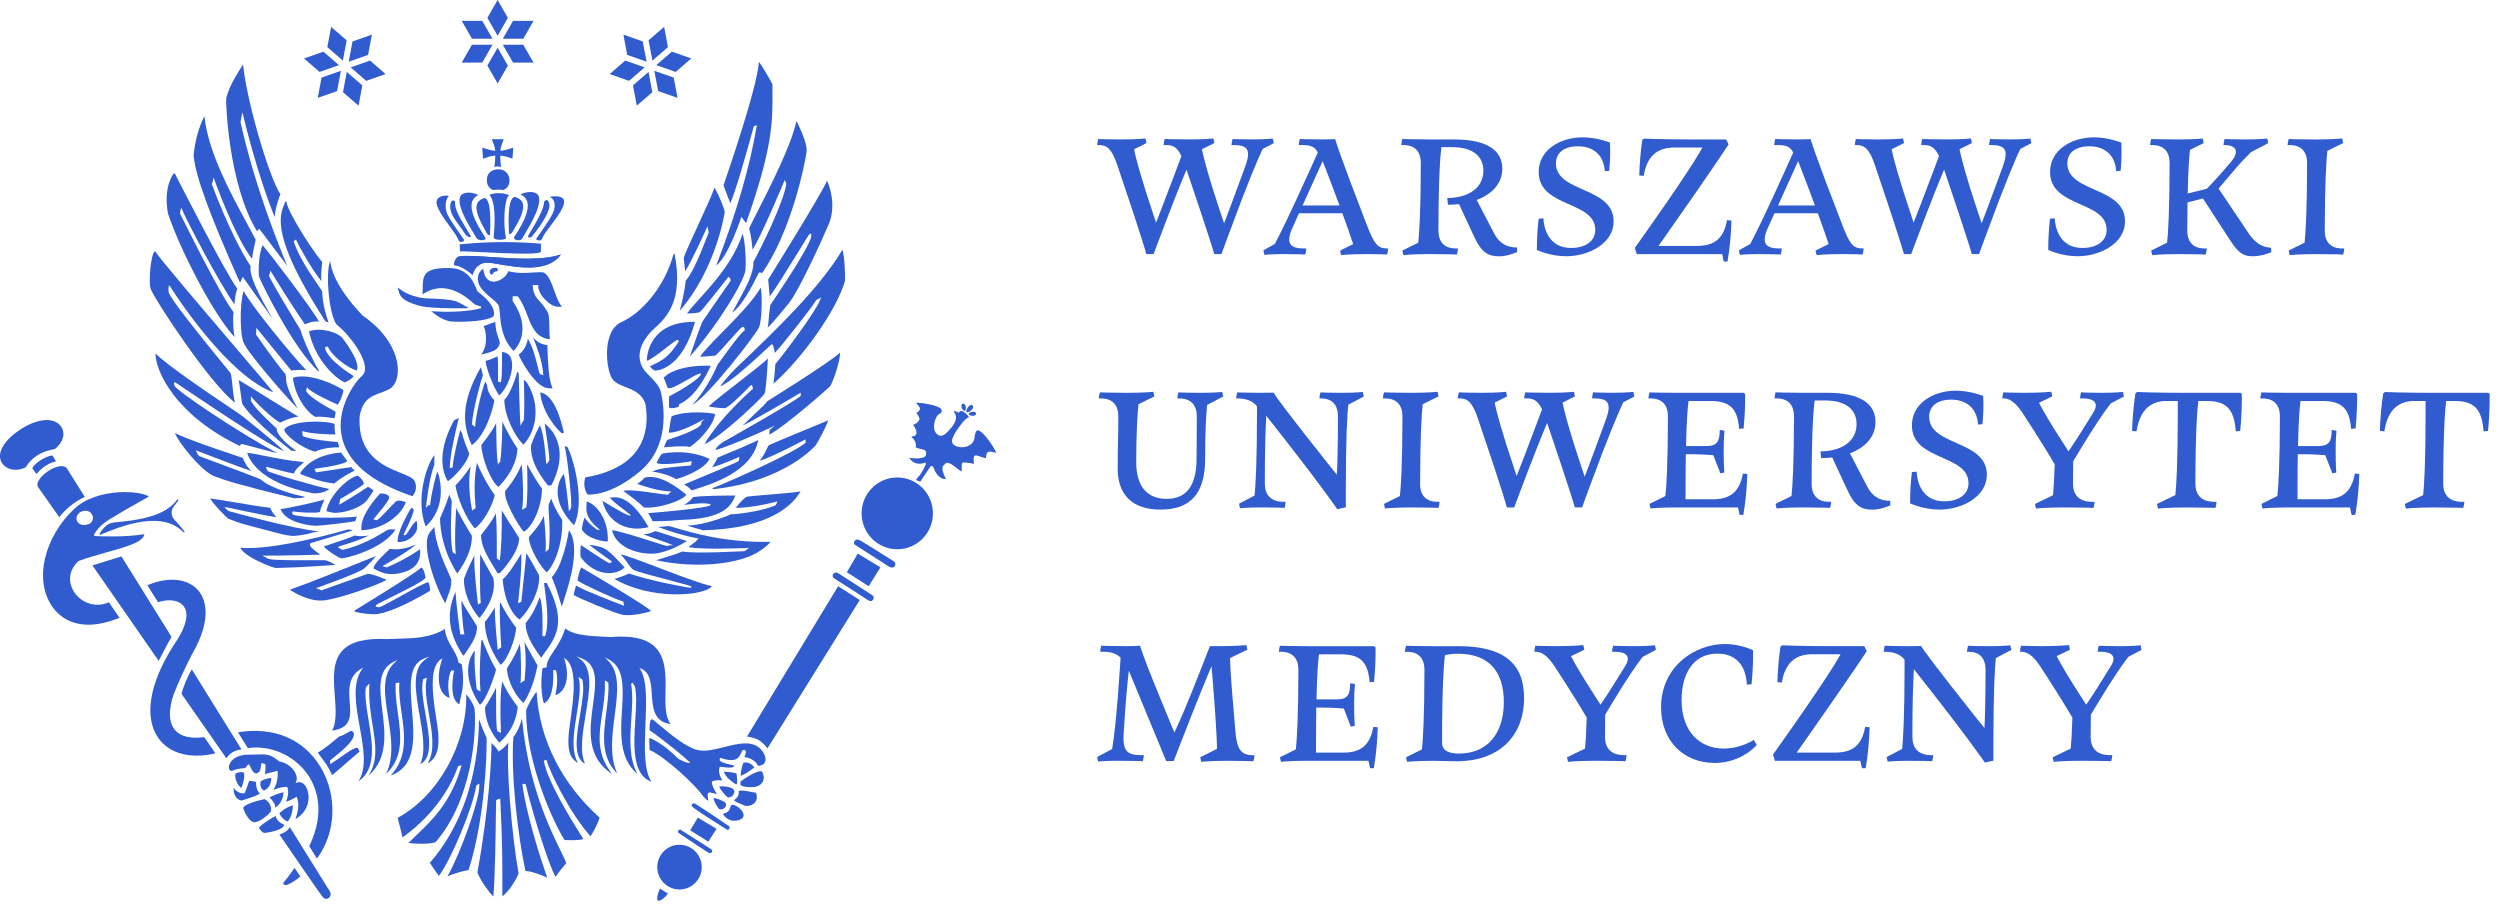 <?xml version="1.0" encoding="UTF-8"?>
<svg xmlns="http://www.w3.org/2000/svg" width="150" height="55" viewBox="0 0 150 55" fill="none">
  <g clip-path="url(#clip0_1144_122102)">
    <path d="M30.168 2.685L30.783 3.756H32.013L31.397 2.685H30.168Z" fill="#305CCF"></path>
    <path d="M51.465 33.216L50.81 34.335L52.12 35.173L52.827 34.04L51.465 33.216Z" fill="#305CCF"></path>
    <path d="M41.872 49.056L41.41 49.818L42.5 50.5L42.993 49.728L41.872 49.056Z" fill="#305CCF"></path>
    <path d="M40.676 49.91C40.677 49.944 40.703 49.975 40.748 49.997C41.406 50.446 42.477 51.162 42.571 51.188L42.582 51.19C42.642 51.221 42.687 51.158 42.7 51.139C42.733 51.087 42.746 51.013 42.711 50.983C42.655 50.937 40.94 49.846 40.82 49.781C40.815 49.777 40.806 49.776 40.799 49.776C40.783 49.776 40.765 49.782 40.746 49.794C40.703 49.821 40.675 49.868 40.677 49.91" fill="#305CCF"></path>
    <path d="M40.77 50.685C40.033 50.685 39.435 51.286 39.435 52.027C39.435 52.768 40.033 53.368 40.77 53.368C41.506 53.368 42.104 52.767 42.104 52.027C42.104 51.287 41.505 50.685 40.77 50.685Z" fill="#305CCF"></path>
    <path d="M39.105 41.657C39.166 42.477 39.227 43.324 40.243 43.439C39.902 43.021 39.916 42.29 39.931 41.518C39.949 40.55 39.969 39.451 39.282 38.802C38.757 38.307 37.888 38.117 36.629 38.223L36.372 38.21C35.282 38.156 34.412 38.113 33.912 37.702C33.728 38.311 33.438 38.743 33.206 39.094C32.975 39.438 32.795 39.709 32.801 40.003V40.039L32.55 40.091C32.52 40.282 32.374 41.366 32.633 42.207C33.311 41.895 33.191 40.274 33.19 40.257L33.186 40.209H33.352L33.363 40.238C33.369 40.257 33.538 40.709 33.321 41.712C33.54 41.641 33.713 41.493 33.835 41.275C34.066 40.865 34.081 40.237 33.88 39.598L33.84 39.469L33.949 39.55C34.677 40.086 34.392 42.061 34.223 43.24C34.186 43.494 34.155 43.715 34.139 43.875C34.062 44.683 34.05 45.434 34.681 45.779C34.247 45.038 34.429 43.924 34.603 42.845C34.733 42.05 34.855 41.302 34.736 40.725L34.714 40.616L34.941 40.777L34.945 40.793C35.066 41.316 34.938 42.086 34.8 42.902C34.59 44.157 34.374 45.452 35.1 45.823C34.772 45.102 34.957 43.972 35.138 42.877C35.361 41.53 35.589 40.135 34.84 39.57L34.586 39.377L34.883 39.494C35.904 39.892 35.755 40.994 35.581 42.269C35.38 43.753 35.154 45.428 36.723 46.435C35.757 45.216 35.938 44.047 36.129 42.811C36.224 42.195 36.323 41.557 36.288 40.877L36.29 40.831C36.316 40.819 36.499 40.959 36.499 40.959C36.539 41.508 36.462 42.099 36.379 42.726C36.205 44.051 36.024 45.419 37.032 46.404C36.563 45.375 36.724 44.132 36.883 42.926C37.052 41.618 37.213 40.383 36.499 39.652L36.294 39.442L36.551 39.581C37.473 40.083 37.397 41.307 37.319 42.602C37.235 43.978 37.141 45.527 38.245 46.435C37.723 45.492 37.801 44.297 37.878 43.137C37.927 42.393 37.973 41.69 37.871 41.054C37.868 41.042 37.869 41.028 37.88 41.017L37.943 40.947L38.09 41.179L38.1 41.216C38.21 41.695 38.166 42.405 38.119 43.156C38.022 44.72 37.914 46.487 39.091 46.905C38.615 46.212 38.673 44.807 38.728 43.447C38.78 42.173 38.834 40.857 38.439 40.194L38.368 40.074L38.495 40.133C39.017 40.368 39.062 40.993 39.111 41.654" fill="#305CCF"></path>
    <path d="M39.461 54.034C39.514 54.053 39.577 54.044 39.649 54.01C39.837 53.921 40.023 53.692 40.076 53.603C39.878 53.508 39.691 53.374 39.614 53.318C39.5 53.477 39.373 53.916 39.46 54.035" fill="#305CCF"></path>
    <path d="M41.52 48.264C41.494 48.304 41.489 48.365 41.551 48.415C41.669 48.552 43.415 49.657 43.616 49.778C43.681 49.816 43.726 49.772 43.745 49.743C43.782 49.691 43.794 49.61 43.752 49.578C43.667 49.507 41.779 48.252 41.713 48.221C41.684 48.208 41.657 48.202 41.633 48.202C41.581 48.202 41.539 48.229 41.518 48.264" fill="#305CCF"></path>
    <path d="M42.804 47.891C42.849 48.161 43.1 48.491 43.153 48.553C43.28 48.587 43.371 48.543 43.445 48.497C43.513 48.446 43.551 48.386 43.559 48.321C43.569 48.231 43.515 48.154 43.499 48.134C43.258 48.004 42.987 47.87 42.804 47.891Z" fill="#305CCF"></path>
    <path d="M43.428 46.303C43.563 46.683 43.968 46.94 44.124 47.038C44.139 47.047 44.153 47.056 44.162 47.063C44.195 47.052 44.216 47.035 44.227 47.013C44.249 46.958 44.204 46.478 44.197 46.413C44.055 46.346 43.586 46.295 43.427 46.303" fill="#305CCF"></path>
    <path d="M43.906 48.296C43.845 48.325 43.821 48.413 43.798 48.49C43.782 48.542 43.77 48.586 43.748 48.613C43.745 48.618 43.633 48.782 43.433 48.802C43.415 48.807 43.4 48.818 43.396 48.833C43.378 48.9 43.532 49.033 43.574 49.069C43.662 49.144 43.767 49.198 43.878 49.226C44.096 49.282 44.617 49.224 44.617 48.906C44.618 48.66 44.249 48.357 44.063 48.315C44.021 48.296 43.983 48.285 43.951 48.285C43.934 48.285 43.918 48.288 43.905 48.295" fill="#305CCF"></path>
    <path d="M44.033 47.391C43.89 47.187 43.336 47.16 43.148 47.19C43.204 47.325 43.426 47.656 43.659 47.834C43.739 47.887 43.909 47.786 43.943 47.758C44.067 47.607 44.095 47.482 44.032 47.391" fill="#305CCF"></path>
    <path d="M15.635 28.76C15.547 28.705 13.407 27.903 11.986 27.38C11.947 27.372 11.883 27.314 11.789 27.112L11.744 27.014L11.844 27.053C11.871 27.063 14.204 27.971 15.072 28.264C14.796 27.978 14.696 27.775 14.565 27.475C14.492 27.445 14.255 27.369 13.94 27.262C13.015 26.954 11.32 26.391 10.499 25.985C10.652 26.469 12.069 28.275 12.869 28.579C13.416 28.793 14.413 29.116 17.641 29.895L18.08 29.876C18.148 29.865 18.251 29.838 18.294 29.803C17.887 29.744 16.271 29.338 15.633 28.76" fill="#305CCF"></path>
    <path d="M20.262 24.281C20.536 23.88 20.592 23.503 20.602 23.405C20.136 23.091 18.576 22.347 17.574 22.663C17.691 23.724 18.364 24.729 18.934 25.017C18.99 25.006 19.058 25.001 19.142 25.001C19.337 25.001 19.621 25.03 20.07 25.094C20.08 25.023 20.096 24.958 20.109 24.899C20.145 24.759 20.154 24.708 20.076 24.668C19.598 24.415 18.476 23.784 18.37 23.449L18.368 23.437L18.419 23.227L18.473 23.291C18.74 23.599 20.038 24.18 20.262 24.279" fill="#305CCF"></path>
    <path d="M15.652 23.621C15.075 23.262 14.526 22.921 14.322 22.803C14.363 23.012 14.403 23.316 14.439 23.591C14.476 23.877 14.52 24.202 14.544 24.244C15.153 25.217 17.281 26.883 17.488 27.045C17.511 27.041 17.538 27.04 17.566 27.04C17.632 27.04 17.709 27.047 17.78 27.059C17.415 26.798 16.617 26.178 16.598 25.712C16.52 25.639 16.435 25.556 16.342 25.469C15.866 25.019 15.276 24.46 15.087 24.102L15.082 24.099C15.067 24.088 15.036 24.067 15.054 23.886L15.065 23.78L15.132 23.863C15.543 24.375 16.608 25.314 16.817 25.354C17.317 25.1 17.704 25.02 17.907 24.996C17.506 24.771 16.527 24.165 15.65 23.621" fill="#305CCF"></path>
    <path d="M14.833 27.17C14.904 27.439 15.464 29.003 18.844 29.605C19.414 29.591 19.663 29.424 19.754 29.337C19.02 29.206 16.215 28.39 16.061 28.257L16.05 28.245C15.966 28.085 15.955 28.044 15.992 28.015C16.005 28.006 16.031 27.996 16.067 28.028C16.453 28.132 17.414 28.387 17.627 28.413C17.737 28.16 17.901 28.022 18.046 27.9C18.114 27.844 18.18 27.788 18.232 27.727C17.437 27.663 16.481 27.474 15.776 27.333C15.361 27.251 14.966 27.173 14.833 27.17Z" fill="#305CCF"></path>
    <path d="M14.615 17.459C14.353 18.322 14.419 20.252 14.622 20.56L14.627 20.571C14.787 21.07 17.096 23.755 17.866 24.52C17.182 23.308 17.165 22.874 17.155 22.632C17.153 22.544 17.15 22.49 17.115 22.432C16.459 21.659 15.377 20.097 15.366 20.081L15.359 20.068L15.387 19.674L17.476 22.234C17.822 22.18 18.187 22.195 18.37 22.206C17.549 21.361 15.039 18.293 14.616 17.458" fill="#305CCF"></path>
    <path d="M19.149 22.321C19.127 22.211 19.055 22.094 18.986 21.979C18.931 21.887 18.877 21.801 18.848 21.716C18.498 21.05 18.186 20.323 18.019 19.777C17.907 19.593 17.786 19.394 17.658 19.183C17.236 18.488 16.758 17.703 16.148 16.589L16.138 16.575L16.224 16.243L16.277 16.33C16.29 16.35 17.465 18.265 18.292 19.461C18.403 19.407 18.757 19.256 19.141 19.293C18.747 18.587 16.456 15.534 15.749 14.705C15.677 14.902 15.475 15.544 15.531 16.556V16.559C15.544 16.707 17.56 20.905 19.149 22.32" fill="#305CCF"></path>
    <path d="M18.917 31.546C19.314 31.546 21.07 31.328 21.317 31.271C21.337 31.195 21.357 31.128 21.414 30.996C20.947 31.055 18.952 31.131 17.897 30.951C17.838 30.941 17.59 30.915 17.547 30.841C17.532 30.815 17.521 30.772 17.559 30.71L17.575 30.682L17.607 30.688C17.818 30.738 18.978 30.807 19.192 30.72C19.221 30.56 19.286 30.4 19.401 30.119C19.42 30.073 19.441 30.022 19.463 29.968C18.957 30.135 17.242 30.497 16.83 30.549C17.198 31.463 18.869 31.544 18.886 31.544C18.896 31.545 18.906 31.545 18.918 31.545" fill="#305CCF"></path>
    <path d="M24.745 29.776C24.822 29.689 25.092 29.329 24.879 28.869C24.79 28.678 24.458 28.544 24.041 28.375C23.001 27.955 21.429 27.319 21.582 24.943C21.784 23.959 22.23 23.794 22.796 23.584C22.971 23.519 23.152 23.451 23.341 23.355C23.637 23.205 23.835 22.829 23.867 22.351C23.93 21.444 23.407 20.07 21.757 18.932C20.017 17.105 19.859 16.018 19.808 15.656C19.521 16.444 19.735 18.782 20.176 19.451C20.857 19.978 21.889 21.293 21.903 22.086C21.907 22.291 21.843 22.449 21.715 22.556C21.297 22.904 20.185 24.46 20.492 26.119C20.782 27.683 22.214 28.913 24.746 29.775" fill="#305CCF"></path>
    <path d="M19.52 19.281L19.713 19.344C19.616 19.082 19.346 18.269 19.332 17.475C19.263 17.371 19.183 17.254 19.097 17.128C18.613 16.418 17.948 15.445 17.625 14.509L17.619 14.488L17.632 14.469C17.647 14.448 17.759 14.372 17.759 14.372L17.765 14.392C17.979 14.845 18.693 16.148 19.286 16.876C19.258 16.478 19.271 16.345 19.298 16.086C19.309 15.991 19.32 15.877 19.332 15.724C18.58 14.808 17.215 12.616 17.187 12.098L17.14 12.061C17.122 12.104 17.104 12.146 17.085 12.191C16.765 12.931 16.23 14.168 19.523 19.281" fill="#305CCF"></path>
    <path d="M24.688 30.456C24.503 30.725 23.796 31.994 23.859 32.52C24.219 32.538 24.557 32.397 24.797 32.142C24.961 31.969 25.047 31.766 25.028 31.6C25.034 31.356 25.008 31.271 24.992 31.259C24.862 31.307 24.696 31.573 24.563 31.788C24.435 31.993 24.364 32.102 24.299 32.117C24.279 32.119 24.261 32.117 24.245 32.105L24.214 32.086L24.229 32.051C24.229 32.051 24.233 32.044 24.24 32.029C24.685 31.117 24.853 30.639 24.822 30.572C24.761 30.515 24.717 30.477 24.689 30.456" fill="#305CCF"></path>
    <path d="M21.409 22.224C21.634 21.764 20.821 20.642 20.564 20.303C20.291 19.948 19.246 19.613 18.54 19.882C18.87 21.455 19.977 22.611 20.675 22.942C20.754 22.911 21.103 22.77 21.219 22.563C20.983 22.418 19.679 21.591 19.5 20.889L19.491 20.855L19.523 20.839C19.618 20.791 19.634 20.791 19.642 20.791H19.672L19.683 20.82C19.859 21.294 20.874 22.115 21.41 22.225" fill="#305CCF"></path>
    <path d="M26.869 28.873C27.127 28.74 28.081 27.769 28.149 27.206C28.049 26.966 27.756 26.241 27.733 26.006C27.706 25.983 27.669 25.927 27.62 25.802C27.484 26.248 27.166 27.634 27.166 28.003V28.036L26.989 28.088V28.027C27.001 27.3 27.312 25.985 27.462 25.352C27.489 25.239 27.511 25.147 27.525 25.079L27.246 25.212C26.105 27.3 26.641 28.51 26.869 28.873Z" fill="#305CCF"></path>
    <path d="M25.542 31.593C26.751 30.474 26.447 28.956 26.322 28.508L26.228 28.291C26.131 28.641 25.86 29.672 25.814 30.248L25.808 30.335L25.752 30.286C25.73 30.296 25.682 30.335 25.646 30.374L25.558 30.469L25.571 30.34C25.573 30.324 25.732 28.715 26.061 27.892L26.064 27.311C25.619 27.826 24.897 29.961 25.543 31.591" fill="#305CCF"></path>
    <path d="M23.395 32.928C23.371 32.953 23.329 32.993 23.262 33.055C23.017 33.283 22.453 33.807 22.402 34.103C22.421 34.113 22.446 34.126 22.475 34.142C22.691 34.262 23.145 34.514 23.741 34.433C25.108 34.249 25.246 33.521 25.206 32.957C24.552 33.4 23.899 33.755 23.213 34.04L23.198 34.045L22.946 33.965L23.034 33.915C23.051 33.908 24.481 33.108 24.962 32.671C24.103 33.051 23.525 32.956 23.395 32.926" fill="#305CCF"></path>
    <path d="M28.303 26.71C29.155 26.13 29.64 24.352 29.658 24.01C29.58 23.936 29.242 23.585 29.228 23.119L29.122 22.884C28.845 23.558 28.527 25.118 28.512 25.53L28.51 25.617L28.319 25.465V25.443C28.345 24.746 28.849 22.788 28.974 22.538L28.858 22.025C27.555 24.278 27.811 25.613 28.303 26.711" fill="#305CCF"></path>
    <path d="M29.992 20.579C29.979 20.482 29.944 20.383 29.903 20.269C29.824 20.044 29.725 19.767 29.719 19.325C29.687 19.304 29.13 19.54 29.012 19.564C29.113 19.748 29.191 20.129 29.153 20.514C29.131 20.744 29.059 21.045 28.859 21.276C29.769 21.072 29.892 20.928 29.994 20.578" fill="#305CCF"></path>
    <path d="M24.343 30.129C23.958 29.986 23.835 30.045 23.776 30.074C23.77 30.077 23.763 30.08 23.758 30.084C23.605 30.231 23.408 30.436 23.219 30.635C22.92 30.95 22.733 31.144 22.664 31.178L22.601 31.21L22.401 31.164L22.459 31.092C22.546 30.983 22.629 30.883 22.707 30.788C23.109 30.297 23.375 29.974 23.345 29.82C23.325 29.717 23.176 29.608 22.822 29.608H22.806C22.239 30.23 21.59 31.112 21.691 31.816C22.843 31.783 24.04 31.021 24.343 30.131" fill="#305CCF"></path>
    <path d="M22.414 29.436C22.257 29.294 22.092 29.193 22.058 29.221C21.346 29.707 20.442 30.229 20.433 30.234L20.357 30.278L20.368 30.191C20.382 30.074 20.41 29.96 20.412 29.956L20.416 29.938L20.432 29.928C20.853 29.689 21.669 29.203 21.834 29.034C21.799 28.784 21.526 28.582 21.465 28.538C20.968 28.612 19.76 29.664 19.585 30.668C19.621 30.683 19.714 30.711 19.948 30.756C20.408 30.847 21.737 30.518 22.098 29.905" fill="#305CCF"></path>
    <path d="M13.602 5.785L13.575 5.871C13.532 6.055 13.71 11.122 15.433 13.894C15.447 13.851 15.471 13.805 15.515 13.757L15.55 13.719L15.582 13.762L17.238 15.958C16.771 14.852 15.279 11.168 14.432 7.329L14.43 7.32L14.544 6.742L14.592 6.934C15.152 9.227 15.818 11.38 16.48 13.028C16.527 12.406 16.771 11.78 16.823 11.654C16.175 10.707 14.797 6.103 14.586 3.868C13.838 5.007 13.709 5.438 13.603 5.786" fill="#305CCF"></path>
    <path d="M18.893 27.1C19.487 26.836 20.149 26.836 20.358 26.84C20.32 26.718 20.285 26.585 20.27 26.524C18.561 26.381 18.191 26.172 18.175 26.163L18.155 26.15L18.136 25.863L18.197 25.882C18.746 26.045 19.872 26.066 20.119 26.069C20.111 25.992 20.103 25.937 20.096 25.887C20.077 25.761 20.064 25.677 20.077 25.438C19.471 25.204 17.53 25.228 17.053 25.75C17.043 26.072 18.063 26.873 18.896 27.099" fill="#305CCF"></path>
    <path d="M20.058 29.01C20.458 28.651 21.085 28.332 21.274 28.238L21.07 28.025C20.228 28.154 18.995 28.337 18.995 28.337L18.96 28.341L18.867 28.128L18.925 28.121C19.908 27.994 20.611 27.832 20.84 27.68C20.775 27.577 20.639 27.392 20.536 27.253C20.507 27.214 20.48 27.177 20.458 27.149C20.442 27.151 20.423 27.153 20.397 27.155C19.282 27.264 18.478 27.681 18.003 28.393C18.02 28.408 18.041 28.427 18.07 28.458C18.167 28.501 19.154 28.924 20.059 29.009" fill="#305CCF"></path>
    <path d="M21.303 32.122C21.005 32.264 20.247 32.515 19.738 32.684C19.607 32.728 19.494 32.764 19.42 32.789C19.633 33.034 20.355 33.503 20.494 33.503C20.748 33.503 22.985 32.95 23.727 31.776C23.599 31.76 23.382 31.745 23.285 31.782C23.249 31.795 23.166 31.846 23.052 31.914C22.602 32.185 21.663 32.75 20.544 32.994C20.544 32.994 20.271 32.865 20.282 32.819C20.285 32.807 20.375 32.771 20.413 32.761C20.698 32.681 21.679 32.376 22.109 32.136C21.824 32.172 21.429 32.201 21.303 32.12" fill="#305CCF"></path>
    <path d="M1.217 25.772C0.002 26.583 -0.154 27.332 0.107 27.762C0.374 28.203 1.024 28.319 1.559 28.026C1.618 27.911 2.056 27.134 3.293 26.943C3.879 26.459 3.901 25.916 3.665 25.59C3.175 24.92 2.051 25.214 1.216 25.772" fill="#305CCF"></path>
    <path d="M22.963 34.693C22.668 34.576 22.302 34.433 22.072 34.433H22.053C21.885 34.497 19.412 35.377 19.304 35.416L19.289 35.42L18.96 35.289L19.072 35.251C19.095 35.241 21.557 34.371 21.847 34.111C22.106 33.878 22.461 33.508 22.559 33.361C22.461 33.399 22.213 33.499 21.89 33.629C20.757 34.087 18.43 35.027 17.393 35.381C17.612 35.547 18.553 36.096 19.375 36.029C20.291 35.952 22.755 35.081 23.198 34.782C23.13 34.759 23.051 34.727 22.963 34.693Z" fill="#305CCF"></path>
    <path d="M12.265 6.962C12.111 7.267 11.736 8.107 11.617 9.279C11.684 10.438 12.543 12.812 14.402 16.967C14.436 16.899 14.487 16.787 14.533 16.683L14.565 16.614L16.381 19.163C15.465 17.603 14.944 16.516 15.037 15.972C13.802 14.073 12.729 11.093 12.716 11.064L12.711 11.049L12.716 11.033C12.771 10.887 12.785 10.807 12.785 10.806L12.813 10.64L12.869 10.799C12.882 10.834 14.093 14.22 15.124 15.534C15.155 15.182 15.315 14.503 15.343 14.385C15.177 14.066 14.985 13.71 14.782 13.336C13.808 11.542 12.482 9.1 12.264 6.964" fill="#305CCF"></path>
    <path d="M25.275 34.057C24.785 34.494 21.458 36.518 21.316 36.606L21.304 36.609C21.304 36.609 21.27 36.623 21.27 36.696L21.291 36.7C21.448 36.743 21.815 36.842 22.427 36.855H22.449C23.068 36.855 24.348 36.319 25.807 35.446C25.819 35.384 25.775 35.082 25.706 34.932H25.701C25.546 34.932 24.654 35.425 24.001 35.788C23.525 36.051 23.076 36.3 22.821 36.417L22.809 36.42C22.575 36.45 22.557 36.395 22.549 36.374C22.532 36.322 22.59 36.279 22.655 36.242C22.985 36.072 23.336 35.896 23.676 35.727C24.459 35.337 25.337 34.9 25.51 34.698C25.526 34.679 25.535 34.645 25.535 34.645C25.535 34.645 25.429 34.067 25.274 34.056L25.275 34.057Z" fill="#305CCF"></path>
    <path d="M2.49 27.579C2.079 27.83 1.963 28.032 1.935 28.092L2.189 28.442C2.315 28.287 2.749 27.799 3.36 27.686L3.155 27.334C3.101 27.329 2.901 27.329 2.49 27.579Z" fill="#305CCF"></path>
    <path d="M2.289 29.23L3.557 31.032C3.871 30.615 4.449 30.094 5.089 29.816L4.003 28.084C3.931 28.003 3.821 27.968 3.693 27.968C3.407 27.968 3.023 28.144 2.717 28.391C2.393 28.651 2.135 29.01 2.289 29.231" fill="#305CCF"></path>
    <path d="M26.722 36.195C26.752 36.066 26.803 35.931 26.858 35.791C26.972 35.5 27.101 35.172 27.074 34.777C27.072 34.741 26.997 34.575 26.912 34.383C26.623 33.736 26.096 32.553 26.069 31.614L25.825 31.895C25.143 32.635 26.257 35.499 26.72 36.196" fill="#305CCF"></path>
    <path d="M16.404 23.545C16.086 23.141 14.97 21.832 13.7 20.343C11.775 18.084 9.592 15.522 9.337 15.114C9.317 15.088 9.304 15.083 9.294 15.083C9.289 15.083 9.284 15.084 9.281 15.085C9.062 15.211 8.886 16.921 9.048 17.344C9.217 17.886 12.642 23.092 14.1 24.159C14.012 23.816 13.975 23.438 13.943 23.101C13.909 22.753 13.88 22.454 13.805 22.352C13.775 22.312 13.636 22.141 13.424 21.884C11.926 20.052 10.195 17.902 10.112 17.513C10.1 17.176 10.122 17.107 10.162 17.133C10.21 17.164 10.292 17.321 10.292 17.321C10.639 17.863 13.723 22.568 16.404 23.543" fill="#305CCF"></path>
    <path d="M5.544 33.923C5.649 34.075 6.115 34.745 6.684 35.565C7.605 36.892 8.845 38.677 9.52 39.652C9.652 39.397 10.126 38.478 10.294 38.215C10.184 38.039 9.567 37.045 7.375 33.528C7.334 33.462 7.304 33.415 7.287 33.385" fill="#305CCF"></path>
    <path d="M10.812 23.143C14.33 25.518 16.423 26.84 17.04 27.072C16.824 26.829 15.876 26.031 14.52 24.954C14.431 24.884 14.093 24.656 13.626 24.341C12.37 23.494 10.069 21.941 9.325 21.207C9.339 22.302 10.546 24.917 14.402 26.766C14.415 26.706 14.435 26.668 14.465 26.65C14.491 26.634 14.514 26.636 14.521 26.639C14.554 26.646 16.358 27.123 16.43 27.142C16.536 27.159 16.604 27.164 16.645 27.167C16.584 27.134 16.482 27.089 16.393 27.055C14.484 26.041 10.553 23.441 10.466 23.135C10.436 23.03 10.427 22.971 10.468 22.947C10.489 22.935 10.518 22.94 10.54 22.96C10.592 22.996 10.687 23.06 10.81 23.143" fill="#305CCF"></path>
    <path d="M19.51 33.611C19.353 33.611 19.169 33.612 18.968 33.612C17.936 33.616 16.524 33.622 16.157 33.548C16.147 33.547 16.13 33.546 15.899 33.421L15.738 33.332L15.921 33.337C16.46 33.355 18.714 33.294 19.215 33.282C19.168 33.242 19.101 33.19 19.038 33.144C18.755 32.93 18.571 32.782 18.591 32.665C18.596 32.636 18.616 32.596 18.683 32.575C18.77 32.548 19.012 32.476 19.314 32.386C19.92 32.205 20.884 31.918 21.158 31.823C21.027 31.756 20.864 31.771 20.861 31.771C20.825 31.783 16.389 33.08 14.421 32.858C14.638 33.416 16.397 34.08 16.552 34.08C17.996 34.049 19.587 33.932 20.131 33.891C20.075 33.864 20.018 33.832 19.959 33.801C19.811 33.723 19.66 33.64 19.509 33.615" fill="#305CCF"></path>
    <path d="M14.233 17.311C13.56 16.439 10.741 10.904 10.485 10.401L10.42 10.412C10.341 10.513 9.804 11.267 10.074 12.797C10.809 15.013 12.841 18.92 14.076 20.227C14.027 19.959 13.943 19.362 14.013 18.73C13.2 17.687 10.832 12.874 10.808 12.828L10.803 12.816V12.803C10.822 12.626 10.838 12.532 10.853 12.522L10.9 12.492L10.918 12.546C11.052 12.966 13.2 17.074 14.068 18.262C14.114 17.744 14.146 17.633 14.185 17.498C14.199 17.447 14.215 17.394 14.232 17.312" fill="#305CCF"></path>
    <path d="M13.703 30.662L13.469 30.45L13.613 30.441C13.613 30.441 15.939 30.955 16.587 31.027C16.34 30.783 16.244 30.55 16.219 30.468C15.678 30.407 14.838 30.268 14.097 30.142C13.442 30.032 12.82 29.928 12.603 29.913C12.864 30.318 13.547 31.007 13.687 31.118C14.371 31.389 14.477 31.417 15.294 31.628C15.669 31.725 16.181 31.856 16.963 32.066C17.06 32.08 17.142 32.096 17.215 32.11C17.504 32.166 17.664 32.195 18.482 32.034C18.601 31.98 18.843 31.935 19.125 31.881C17.676 31.75 14.072 30.767 13.704 30.659" fill="#305CCF"></path>
    <path d="M49.8 23.178C49.937 23.03 50.416 21.693 50.403 21.157C49.827 21.714 46.291 23.914 46.037 24.072C45.934 24.233 45.583 24.561 45.178 24.939C44.967 25.136 44.752 25.338 44.553 25.533C45.188 25.241 47.17 24.079 47.977 23.598L48.043 23.559V23.744L48.033 23.757C47.861 23.989 43.883 26.239 43.43 26.494C43.425 26.496 42.994 26.744 42.926 27C43.487 26.879 45.439 26.037 46.164 25.69L46.492 25.534L46.21 25.765C46.21 25.765 46.132 25.841 46.17 26.073C47.092 25.59 49.657 23.336 49.802 23.179" fill="#305CCF"></path>
    <path d="M50.7 16.84C50.719 16.61 50.682 15.412 50.549 14.981C49.186 17.285 46.481 19.867 44.301 21.95L44.17 22.076C44.156 22.089 43.57 22.671 43.217 23.171C43.606 23.051 44.573 22.266 46.098 20.834C46.228 20.712 46.3 20.651 46.312 20.651C46.398 20.651 46.462 21.01 46.488 21.177C46.878 20.779 48.715 18.448 48.97 18.015L48.976 18.005L49.258 17.846L49.224 17.952C49.013 18.6 47.082 21.18 46.52 21.848C46.514 21.959 46.469 22.637 46.406 23.025C48.225 21.412 50.255 18.495 50.702 16.838" fill="#305CCF"></path>
    <path d="M48.954 26.699C49.048 26.571 49.597 25.574 49.688 25.221C49.193 25.425 46.336 26.609 46.129 26.712C46.097 26.741 46.056 26.828 46.004 26.939C45.921 27.118 45.8 27.377 45.571 27.654C45.849 27.569 46.632 27.258 48.269 26.396L48.344 26.357L48.332 26.44C48.328 26.466 48.326 26.494 48.322 26.516L48.373 26.526L48.305 26.586C47.597 27.203 43.378 29.07 42.767 29.281C42.758 29.296 42.749 29.314 42.753 29.324C42.755 29.332 42.769 29.344 42.801 29.351C47.109 28.885 48.941 26.723 48.955 26.703" fill="#305CCF"></path>
    <path d="M43.85 30.855C43.582 30.999 42.165 31.529 41.228 31.529H41.216C41.45 31.608 41.826 31.718 42.176 31.816C46.27 31.723 47.615 30.223 48.031 29.483C47.748 29.544 47.011 29.608 46.045 29.685C45.537 29.726 45.058 29.766 44.844 29.796C44.7 29.815 44.364 30.188 44.147 30.464C44.438 30.495 45.514 30.384 46.569 30.104L46.633 30.086L46.622 30.152C46.622 30.152 46.575 30.254 46.537 30.303C46.527 30.316 46.52 30.323 46.515 30.327C46.514 30.327 46.511 30.328 46.51 30.328C45.62 30.706 44.084 30.87 43.85 30.854" fill="#305CCF"></path>
    <path d="M47.346 18.171C47.92 17.463 49.283 14.497 49.755 13.379C50.176 12.258 49.766 11.161 49.626 10.843C49.24 11.72 46.311 16.418 46.088 16.774C46.105 16.883 46.12 17.069 46.137 17.284C46.15 17.446 46.165 17.623 46.181 17.786C46.464 17.425 47.165 16.296 47.736 15.374C48.38 14.337 48.528 14.05 48.606 14.025C48.651 14.011 48.654 14.027 48.654 14.027C48.703 14.063 48.665 14.243 48.665 14.243C48.46 15.018 46.34 18.123 46.214 18.31C46.144 18.787 46.126 19.064 46.114 19.247C46.1 19.43 46.093 19.535 46.05 19.673C46.201 19.534 46.551 19.154 47.346 18.172" fill="#305CCF"></path>
    <path d="M43.932 18.756C44.214 18.568 44.72 18.024 45.475 16.471C45.496 16.424 45.511 16.394 45.515 16.388C45.529 16.366 45.549 16.352 45.575 16.348C45.622 16.338 45.681 16.369 45.72 16.394C47.45 13.921 48.282 9.955 48.394 9.102C48.458 8.62 47.959 7.598 47.783 7.259C47.508 8.666 46.148 11.33 45.407 12.78C45.172 13.241 44.967 13.641 44.95 13.709C45.072 14.149 45.132 14.731 45.151 14.981C45.688 14.153 47.031 10.926 47.044 10.892L47.083 10.797L47.123 10.891C47.179 11.021 47.179 11.034 47.179 11.043C46.994 12.228 45.582 15.036 45.206 15.711C45.221 16.396 44.804 17.157 44.275 18.123C44.162 18.326 44.048 18.537 43.929 18.757" fill="#305CCF"></path>
    <path d="M40.789 18.639C42.982 16.121 43.484 12.743 43.484 12.715C43.484 12.605 43.178 11.766 42.869 11.265C42.749 11.636 42.294 12.623 41.853 13.581C41.464 14.424 41.064 15.297 41.036 15.446C41.023 15.514 41.048 15.706 41.069 15.893C41.084 16.025 41.1 16.16 41.108 16.276C41.469 15.753 42.381 13.724 42.392 13.703L42.445 13.583L42.525 13.943L42.415 14.223C42.065 15.117 41.588 16.341 41.142 16.841C41.08 17.471 40.941 18.029 40.848 18.398C40.826 18.49 40.804 18.569 40.788 18.64" fill="#305CCF"></path>
    <path d="M46.348 5.501C46.347 5.354 46.346 5.205 46.346 5.053C46.266 4.898 45.821 4.082 45.537 3.714C45.432 5.283 43.548 10.723 43.409 11.124C43.449 11.229 43.694 11.862 43.811 12.186C44.084 11.689 44.839 9.016 45.222 7.594L45.228 7.571L45.411 7.518L45.399 7.587C44.983 10.038 44.188 12.769 42.972 15.932C43.717 15.361 44.447 13.115 44.454 13.091L44.48 13.009L44.764 13.386C46.37 8.842 46.36 7.292 46.348 5.501Z" fill="#305CCF"></path>
    <path d="M35.244 29.667C35.406 29.683 36.645 29.754 38.411 28.269C40.162 26.796 39.867 24.481 39.66 23.555C39.577 23.179 39.327 22.923 39.038 22.627C38.912 22.498 38.784 22.366 38.654 22.21C38.371 21.817 38.05 20.999 39.068 19.889C39.121 19.837 39.177 19.788 39.233 19.736C39.951 19.084 41.034 18.099 40.473 15.216L40.418 15.227C39.847 17.337 38.404 18.825 37.296 19.317C36.98 19.457 36.744 19.732 36.594 20.134C36.282 20.974 36.436 22.117 36.67 22.617C36.823 22.945 37.169 23.08 37.536 23.224C38.008 23.409 38.543 23.618 38.736 24.283C38.993 25.953 38.568 28.056 35.118 28.643C35.083 28.749 34.955 29.213 35.244 29.668" fill="#305CCF"></path>
    <path d="M35.062 31.05C35.015 31.218 34.915 31.596 34.91 31.769C35.285 32.394 36.277 32.482 36.404 32.492L36.472 32.449C36.49 31.218 35.916 30.578 35.667 30.36C35.47 30.186 35.294 30.107 35.206 30.095C35.204 30.145 35.2 30.195 35.195 30.245C35.165 30.67 35.137 31.07 35.906 31.713L35.999 31.79H35.879C35.8 31.79 35.412 31.505 35.062 31.05Z" fill="#305CCF"></path>
    <path d="M44.831 33.435C45.643 33.131 46.088 32.685 46.239 32.512C43.525 32.557 41.7 32.017 40.362 31.625L40.215 31.581C40.122 31.552 39.905 31.578 39.715 31.6C39.635 31.61 39.562 31.617 39.495 31.622C40.017 31.831 41.149 32.187 41.834 32.29L41.907 32.301L41.862 32.361C41.761 32.496 41.605 32.606 41.468 32.704C41.409 32.747 41.352 32.786 41.305 32.826C42.116 32.99 44.605 32.893 44.8 32.879L44.953 32.867L44.678 33.069H44.665C44.54 33.075 41.629 33.236 40.956 33.087C40.643 33.231 39.739 33.503 39.363 33.613C41.701 34.113 43.76 33.834 44.83 33.433" fill="#305CCF"></path>
    <path d="M38.665 28.662C38.594 28.783 38.361 28.953 38.238 29.036C38.516 29.138 39.455 29.459 40.175 29.483L40.281 29.486L40.064 29.685C39.801 29.659 39.504 29.617 39.188 29.572C38.49 29.473 37.706 29.361 37.399 29.458C37.631 29.622 38.406 30.183 38.623 30.448C39.481 30.529 40.769 30.087 41.106 29.772C41.153 29.728 41.17 29.696 41.175 29.676C40.647 29.253 39.582 28.413 38.665 28.662Z" fill="#305CCF"></path>
    <path d="M36.727 31.805C36.851 32.494 37.675 33.19 39.059 33.223C39.893 33.245 40.928 32.645 41.219 32.464C40.45 32.228 40.046 32.093 39.801 32.011C39.568 31.933 39.467 31.898 39.319 31.867C38.977 32.021 38.766 32.054 38.621 32.054H38.597C38.813 32.148 39.224 32.289 39.523 32.393C39.799 32.488 40.06 32.578 40.188 32.634L40.385 32.719H40.171C40.171 32.719 40.16 32.723 40.145 32.729C40.083 32.75 40.052 32.759 40.034 32.759C39.982 32.759 39.722 32.677 39.185 32.507C38.407 32.258 37.245 31.888 36.727 31.806" fill="#305CCF"></path>
    <path d="M45.537 19.649C45.729 19.238 45.736 17.594 45.645 17.263C45.118 18.131 44.123 19.139 43.318 19.954C42.724 20.555 42.209 21.08 42.011 21.406H42.016C42.174 21.406 42.609 21.368 42.917 21.336C42.983 21.311 43.437 20.803 43.767 20.431C44.188 19.96 44.448 19.67 44.527 19.626C44.572 19.6 44.606 19.613 44.622 19.624C44.684 19.66 44.684 19.773 44.683 19.808V19.835L44.657 19.847C44.467 19.933 43.709 20.98 43.256 21.605C43.184 21.704 43.117 21.798 43.057 21.877C43.018 21.973 42.434 23.347 41.537 24.293C42.529 23.756 45.346 20.06 45.539 19.649" fill="#305CCF"></path>
    <path d="M39.283 22.239C40.09 22.195 41.14 21.404 41.699 19.311H41.644C39.053 19.311 38.822 21.184 38.805 21.639H38.816C38.971 21.639 39.551 21.192 39.906 20.916C40.171 20.711 40.422 20.517 40.604 20.401C40.618 20.397 40.648 20.387 40.677 20.403C40.693 20.413 40.712 20.431 40.723 20.468L40.727 20.486L40.716 20.503C40.101 21.45 39.775 21.606 39.056 21.947L39.012 21.968C39.009 21.999 39.05 22.091 39.282 22.238" fill="#305CCF"></path>
    <path d="M42.569 27.534C41.187 26.884 39.739 27.219 39.725 27.224C39.676 27.247 39.481 27.556 39.395 27.775C39.605 27.923 40.748 27.802 41.444 27.686L41.503 27.677L41.495 27.735C41.495 27.735 41.492 27.773 41.467 27.891L41.464 27.915L41.442 27.922C41.409 27.935 41.298 27.944 41.05 27.965C40.516 28.008 39.455 28.091 39.136 28.301C39.534 28.328 40.286 28.556 40.548 28.743C40.777 28.722 42.278 28.193 42.57 27.533" fill="#305CCF"></path>
    <path d="M44.554 14.027C44.015 15.661 42.854 16.947 42 17.89C41.681 18.244 41.4 18.555 41.219 18.813C41.456 18.808 41.892 18.786 41.995 18.716C42.115 18.636 43.151 17.324 43.684 16.642L43.715 16.603L43.75 16.639C43.839 16.728 43.862 16.825 43.811 16.886C43.767 16.938 42.295 19.059 42.161 19.273C42.07 19.421 41.648 20.631 41.387 21.396C43.138 19.422 44.673 16.831 44.727 16.198C44.781 15.585 44.693 14.382 44.556 14.027" fill="#305CCF"></path>
    <path d="M40.844 31.194C43.461 31.128 43.872 30.337 44.126 29.731C43.76 29.731 41.972 29.738 41.577 29.831C41.492 29.965 41.295 30.149 41.053 30.293C41.087 30.29 41.122 30.286 41.159 30.281C41.594 30.23 42.327 30.144 42.59 30.248L42.661 30.276L42.6 30.324C42.395 30.486 39.572 30.741 38.893 30.788C38.956 30.893 39.085 31.112 39.146 31.266C39.271 31.271 39.816 31.294 40.842 31.195" fill="#305CCF"></path>
    <path d="M41.044 29.067C41.256 29.188 41.395 29.301 41.487 29.424C42.699 29.058 45.142 28.303 45.493 26.405C44.695 26.78 44.014 27.061 43.556 27.247C43.314 27.348 43.133 27.423 43.06 27.459C43.028 27.527 42.884 27.821 42.728 28.035C43.176 27.933 44.283 27.448 44.295 27.442L44.365 27.41L44.355 27.488C44.345 27.561 44.316 27.657 44.315 27.659L44.309 27.678L44.292 27.685C43.627 27.993 42.499 28.462 41.753 28.771C41.445 28.898 41.172 29.013 41.044 29.068" fill="#305CCF"></path>
    <path d="M40.296 24.975C40.262 25.078 40.151 25.711 40.129 25.955C40.149 25.957 40.168 25.958 40.19 25.958C40.803 25.958 42.014 25.278 42.027 25.27L42.259 25.138L42.081 25.337C42.081 25.337 42.07 25.364 42.078 25.435L42.081 25.451L42.071 25.465C41.817 25.83 40.372 26.292 40.027 26.397C40.015 26.429 39.994 26.474 39.964 26.539C39.92 26.629 39.865 26.745 39.837 26.84C40.09 26.814 41.053 26.73 41.387 26.818C41.681 26.651 42.748 25.725 42.911 24.844C42.712 24.773 41.282 24.599 40.296 24.975Z" fill="#305CCF"></path>
    <path d="M42.623 21.99C42.629 21.976 42.638 21.961 42.644 21.947C41.029 21.88 40.091 22.358 39.91 22.591C39.91 22.591 39.841 22.634 39.815 22.642C39.891 22.814 40.034 23.204 40.057 23.267C40.188 23.394 40.779 23.052 41.215 22.801C41.531 22.619 41.829 22.447 41.994 22.414L42.063 22.399L42.044 22.468C41.956 22.782 40.473 23.628 40.148 23.777C40.144 23.86 40.141 24.06 40.14 24.21C40.139 24.328 40.138 24.424 40.136 24.442C40.141 24.444 40.187 24.471 40.23 24.488C40.274 24.492 40.505 24.503 40.717 24.407C40.724 24.367 40.743 24.282 40.744 24.277V24.25L40.77 24.245C41.774 23.779 42.393 22.479 42.626 21.99" fill="#305CCF"></path>
    <path d="M45.865 23.633C45.961 23.457 46.031 22.265 46.067 21.626L46.073 21.509C45.808 21.774 45.064 22.353 44.281 22.961C43.538 23.537 42.771 24.132 42.522 24.381C42.64 24.422 43.065 24.475 43.471 24.494H43.473C43.673 24.494 44.447 23.721 44.862 23.305C44.929 23.238 44.993 23.175 45.048 23.12L45.067 23.102L45.093 23.109C45.136 23.124 45.16 23.191 45.17 23.31L45.172 23.357H45.139C45.037 23.437 44.22 24.184 43.479 25.019C42.934 25.635 42.42 26.348 42.265 26.647C43.288 26.22 45.753 23.833 45.864 23.633" fill="#305CCF"></path>
    <path d="M27.721 18.253C27.617 18.192 27.468 18.116 27.391 18.089C27.014 17.954 26.247 17.927 25.788 17.911H25.781C25.648 17.906 25.543 17.902 25.485 17.896C25.103 17.863 24.49 17.688 24.163 17.462L23.852 17.246L23.965 17.609C24.147 18.189 25.432 18.4 25.442 18.401C25.962 18.487 26.917 18.498 27.402 18.498C27.519 18.498 27.609 18.498 27.659 18.497L28.135 18.492L27.723 18.253H27.721Z" fill="#305CCF"></path>
    <path d="M36.538 34.386H36.544C36.929 34.386 37.288 34.25 37.475 34.037C37.431 33.999 37.366 33.926 37.262 33.815C36.964 33.496 36.468 32.958 36.111 32.844C35.786 32.741 35.508 32.706 35.351 32.692C35.724 32.975 36.213 33.34 36.481 33.525C36.58 33.594 36.709 33.682 36.709 33.682C36.712 33.702 36.714 33.726 36.6 33.783L36.571 33.796L36.544 33.779C36.306 33.683 35.144 32.902 34.852 32.702C34.821 32.993 34.802 33.377 34.853 33.445C35.466 34.261 36.169 34.386 36.535 34.388" fill="#305CCF"></path>
    <path d="M27.24 15.908C27.672 15.922 28.184 16.343 28.355 16.493C28.407 16.29 28.605 15.759 29.24 15.759C29.257 15.759 29.273 15.759 29.29 15.76C29.45 15.766 29.689 15.808 29.967 15.857C31.072 16.049 32.898 16.365 33.655 15.263C32.633 15.638 30.9 15.521 29.496 15.425C28.689 15.371 27.991 15.323 27.584 15.377C27.308 15.433 27.252 15.781 27.24 15.908Z" fill="#305CCF"></path>
    <path d="M31.123 21.285C31.191 21.498 32.041 23.125 32.797 23.278C32.955 23.31 33.08 23.305 33.148 23.297C32.914 22.723 32.881 21.801 32.853 21.055C32.85 20.935 32.846 20.819 32.84 20.709C32.481 20.66 32.262 20.547 31.98 20.246C32.175 20.707 32.544 21.668 32.595 22.455L32.599 22.51L32.544 22.501C32.544 22.501 32.452 22.482 32.374 22.406L32.364 22.396L32.362 22.384C32.005 20.979 31.986 20.942 31.674 20.318C31.639 20.547 31.519 20.984 31.122 21.281" fill="#305CCF"></path>
    <path d="M33.721 18.401C33.524 18.193 33.395 17.834 33.26 17.452C33.091 16.981 32.916 16.492 32.612 16.345C32.414 16.322 32.202 16.335 31.956 16.352C31.542 16.381 31.074 16.413 30.495 16.272C30.428 16.551 30.005 16.901 29.618 16.901H29.617C29.413 16.901 29.067 16.799 28.992 16.128C28.929 16.163 28.82 16.244 28.733 16.413C28.484 17.058 29.028 17.508 29.464 17.87C29.685 18.054 29.877 18.213 29.928 18.368C29.965 18.485 29.979 18.653 29.997 18.866C30.047 19.457 30.122 20.345 30.813 21.056C31.003 20.871 31.946 19.81 30.767 18.074L30.759 18.063V17.778L31.056 17.775L31.069 17.791C31.331 18.11 31.486 18.516 31.635 18.907C31.903 19.609 32.158 20.273 32.991 20.354C32.972 20.178 32.968 19.946 32.963 19.704C32.957 19.324 32.95 18.895 32.87 18.751C32.678 18.403 32.501 18.21 32.357 18.054C32.236 17.923 32.14 17.819 32.079 17.673C31.95 17.356 31.967 17.148 31.968 17.139L31.97 17.1L32.301 17.104L32.295 17.153C32.295 17.153 32.247 17.613 32.886 18.141C33.231 18.424 33.472 18.419 33.719 18.4" fill="#305CCF"></path>
    <path d="M34.046 26.817L33.88 26.764C34.047 27.413 34.344 30.225 34.264 30.487L34.26 30.498L34.134 30.686L34.123 30.564C34.055 29.82 33.924 28.706 33.823 28.429C33.164 29.283 33.406 30.481 34.444 31.514C35.096 30.193 34.472 27.653 34.046 26.817Z" fill="#305CCF"></path>
    <path d="M29.86 16.131C29.837 16.088 29.782 16.066 29.706 16.066H29.701C29.59 16.068 29.449 16.116 29.395 16.218C29.373 16.263 29.358 16.337 29.423 16.433L29.428 16.439C29.438 16.448 29.465 16.475 29.499 16.475C29.502 16.475 29.505 16.474 29.508 16.474C29.547 16.469 29.569 16.435 29.589 16.401C29.606 16.371 29.625 16.338 29.656 16.318C29.685 16.3 29.723 16.293 29.756 16.288C29.801 16.278 29.848 16.271 29.868 16.231C29.888 16.192 29.868 16.148 29.861 16.131" fill="#305CCF"></path>
    <path d="M28.796 42.286C29.159 42.048 29.674 40.563 29.764 40.171C29.379 39.534 29.017 38.594 28.931 38.37C28.867 38.425 28.87 38.526 28.872 38.532C28.869 38.554 28.724 40.28 28.825 41.41L28.833 41.495L28.603 41.362L28.601 41.341C28.6 41.327 28.423 39.989 28.49 39.032C27.858 39.775 27.975 41.085 28.794 42.286" fill="#305CCF"></path>
    <path d="M23.134 4.442C22.964 4.295 22.618 3.994 22.386 3.793L22.202 3.634L21.04 4.042C21.267 4.239 21.807 4.707 21.973 4.851L23.135 4.442H23.134Z" fill="#305CCF"></path>
    <path d="M29.549 2.323L28.933 1.251H27.702C27.852 1.513 28.209 2.132 28.318 2.323H29.549Z" fill="#305CCF"></path>
    <path d="M21.152 2.487C21.119 2.665 20.978 3.402 20.923 3.703L22.085 3.294C22.118 3.116 22.257 2.38 22.314 2.078L21.152 2.487Z" fill="#305CCF"></path>
    <path d="M19.293 4.656C19.26 4.834 19.121 5.57 19.064 5.872L20.224 5.463C20.258 5.287 20.398 4.549 20.454 4.248L19.292 4.656H19.293Z" fill="#305CCF"></path>
    <path d="M20.578 5.531L20.673 5.613C20.886 5.798 21.315 6.171 21.511 6.339L21.74 5.123C21.685 5.076 21.558 4.968 21.413 4.84C21.2 4.656 20.945 4.433 20.807 4.315L20.578 5.531Z" fill="#305CCF"></path>
    <path d="M19.639 2.828C19.774 2.946 20.341 3.438 20.572 3.637C20.606 3.456 20.669 3.121 20.721 2.84L20.801 2.421L19.869 1.612C19.825 1.841 19.773 2.119 19.773 2.119L19.639 2.829V2.828Z" fill="#305CCF"></path>
    <path d="M19.175 4.316L20.337 3.908L20.024 3.635C19.786 3.43 19.514 3.194 19.404 3.1L18.242 3.509L18.535 3.762C18.777 3.971 19.062 4.219 19.175 4.317" fill="#305CCF"></path>
    <path d="M36.146 30.049C36.289 30.648 36.611 31.117 37.085 31.408C37.598 31.722 38.261 31.8 38.912 31.627C37.794 29.694 36.995 29.804 36.61 29.857C36.606 29.857 36.604 29.858 36.6 29.858C36.709 30.029 37.034 30.278 37.378 30.541C37.507 30.64 37.64 30.741 37.77 30.843L37.867 30.923H37.742C37.632 30.923 37.242 30.708 36.145 30.048" fill="#305CCF"></path>
    <path d="M39.144 3.636C39.375 3.436 39.939 2.946 40.077 2.828L39.943 2.118C39.943 2.118 39.891 1.839 39.847 1.611L38.915 2.419L38.983 2.782C39.037 3.074 39.108 3.443 39.144 3.636Z" fill="#305CCF"></path>
    <path d="M39.378 3.907L40.54 4.316C40.706 4.171 41.246 3.705 41.473 3.507L40.311 3.099C40.223 3.176 40.031 3.343 39.834 3.512C39.66 3.662 39.485 3.814 39.378 3.907Z" fill="#305CCF"></path>
    <path d="M29.242 1.072L29.857 2.145C29.927 2.024 30.04 1.827 30.153 1.629C30.284 1.401 30.413 1.175 30.472 1.072C30.383 0.916 30.009 0.266 29.857 0C29.741 0.201 29.6 0.447 29.6 0.447L29.241 1.072H29.242Z" fill="#305CCF"></path>
    <path d="M38.794 3.703C38.738 3.402 38.597 2.662 38.563 2.487L37.404 2.078C37.46 2.38 37.599 3.118 37.633 3.294L38.795 3.703H38.794Z" fill="#305CCF"></path>
    <path d="M38.163 4.961L37.978 5.123C38.011 5.301 38.15 6.039 38.207 6.339C38.399 6.174 38.817 5.81 39.033 5.624L39.139 5.531C39.105 5.353 38.967 4.616 38.91 4.315C38.74 4.461 38.39 4.764 38.163 4.961Z" fill="#305CCF"></path>
    <path d="M40.652 5.872L40.591 5.55C40.527 5.213 40.446 4.786 40.422 4.656L39.26 4.248L39.49 5.463L40.652 5.872Z" fill="#305CCF"></path>
    <path d="M30.783 1.251C30.694 1.407 30.319 2.06 30.168 2.323H31.399C31.488 2.168 31.862 1.517 32.013 1.251H30.783Z" fill="#305CCF"></path>
    <path d="M29.242 3.936L29.302 4.038C29.44 4.282 29.729 4.782 29.858 5.008L30.186 4.435C30.312 4.218 30.429 4.014 30.473 3.936L29.858 2.864C29.739 3.072 29.481 3.521 29.334 3.778L29.242 3.936Z" fill="#305CCF"></path>
    <path d="M37.514 3.634C37.348 3.779 36.807 4.246 36.581 4.442L37.743 4.851C37.909 4.707 38.449 4.24 38.676 4.042L37.514 3.634Z" fill="#305CCF"></path>
    <path d="M28.318 2.683C28.264 2.776 28.109 3.046 27.961 3.305L27.702 3.755H28.933C29.022 3.601 29.396 2.949 29.549 2.683H28.317H28.318Z" fill="#305CCF"></path>
    <path d="M29.764 41.249C29.647 41.528 29.452 41.853 29.276 42.147C29.212 42.254 29.151 42.357 29.1 42.448C29.116 43.6 29.817 44.402 29.961 44.557C30.129 44.421 30.958 43.685 31.064 42.404C30.98 42.298 30.44 41.606 30.136 40.891C30.053 41.325 29.985 42.172 30.055 43.82C30.057 43.867 30.058 43.897 30.058 43.904V43.973L29.833 43.87L29.829 43.848C29.759 43.431 29.762 42.507 29.764 41.833C29.764 41.608 29.765 41.401 29.763 41.249" fill="#305CCF"></path>
    <path d="M31.189 38.627C31.005 39.11 30.767 39.561 30.414 40.106C30.419 40.486 30.674 41.498 31.406 42.178C31.968 41.401 32.222 40.089 32.25 39.932C32.191 39.829 31.819 39.162 31.461 38.521C31.631 39.632 31.474 40.8 31.473 40.812L31.469 40.832L31.228 40.982L31.238 40.894C31.269 40.605 31.278 39.215 31.189 38.626" fill="#305CCF"></path>
    <path d="M28.623 37.591C28.551 37.456 28.439 37.282 28.311 37.081C28.119 36.782 27.889 36.421 27.683 36.03C27.697 36.459 27.742 37.488 27.855 38.011L27.867 38.063H27.616L27.611 38.025C27.6 37.942 27.364 36.188 27.329 35.514C26.759 36.798 26.901 37.98 27.776 39.318L27.832 39.332C27.897 39.23 27.963 39.132 28.028 39.035C28.345 38.559 28.619 38.148 28.623 37.592" fill="#305CCF"></path>
    <path d="M30.005 27.748L29.962 27.744C29.956 27.743 29.945 27.743 29.94 27.744L29.881 27.896L29.858 27.724C29.82 27.446 29.788 27.073 29.77 25.38C29.502 25.945 28.965 26.593 28.879 26.697C28.913 27.541 29.467 28.895 29.904 29.219C30.622 28.492 31.026 27.677 31.047 26.916C30.823 26.615 30.359 25.772 30.141 25.302C30.136 25.793 30.113 27.037 30.011 27.707L30.005 27.748Z" fill="#305CCF"></path>
    <path d="M37.34 36.885C37.837 36.985 38.825 36.768 39.063 36.66C38.807 36.376 36.159 34.807 35.266 34.279C35.092 34.176 34.954 34.096 34.868 34.044C34.752 34.27 34.661 34.711 34.656 34.833C34.799 34.981 36.934 35.969 37.37 36.085L37.396 36.092L37.446 36.347L37.373 36.319C36.949 36.158 34.95 35.397 34.56 35.132C34.524 35.265 34.441 35.564 34.413 35.689C34.651 35.874 37.007 36.841 37.342 36.884" fill="#305CCF"></path>
    <path d="M42.312 35.423C42.516 35.349 42.656 35.26 42.715 35.171C42.053 35.029 40.726 34.524 39.551 34.076C38.601 33.713 37.539 33.308 37.24 33.266C37.483 33.531 37.61 33.715 37.705 33.851C37.801 33.99 37.864 34.082 37.984 34.176C38.114 34.278 39.283 34.584 40.135 34.805C41.334 35.117 41.451 35.156 41.473 35.2L41.483 35.217L41.467 35.261L41.444 35.265C41.444 35.265 41.439 35.266 41.434 35.266C41.254 35.266 38.957 34.833 37.735 34.41C37.495 34.538 37.058 34.678 36.863 34.737C38.674 35.8 41.219 35.823 42.312 35.423Z" fill="#305CCF"></path>
    <path d="M32.628 30.958C32.474 31.287 32.352 31.535 31.746 32.211C31.648 32.44 32.152 33.705 32.801 34.343C33.217 33.95 33.781 32.715 33.733 31.19C33.327 30.6 33.141 30.123 33.071 29.908L32.926 30.269C32.901 30.399 32.917 30.651 32.939 30.972C32.972 31.478 33.017 32.172 32.925 32.946V32.964L32.725 33.117L32.735 33.018C32.786 32.438 32.673 31.356 32.629 30.959" fill="#305CCF"></path>
    <path d="M33.705 36.392C33.752 36.279 33.823 36.056 33.851 35.954C33.863 35.911 33.884 35.844 33.912 35.755C34.148 35.012 34.852 32.788 34.139 31.814C34.068 32.25 33.75 33.979 33.104 34.633C33.251 34.942 33.463 35.563 33.706 36.392" fill="#305CCF"></path>
    <path d="M32.387 35.823C32.139 36.503 31.848 37.035 31.541 37.37C31.535 37.972 31.79 38.548 32.474 39.464C32.546 39.343 32.64 39.214 32.739 39.08C33.116 38.562 33.584 37.92 33.468 36.895C33.405 36.347 33.199 35.751 32.796 34.967C32.738 34.971 32.677 34.983 32.642 34.993C32.776 35.966 32.971 37.401 32.715 38.145L32.704 38.177L32.54 38.164L32.544 38.029C32.556 37.593 32.59 36.325 32.385 35.823" fill="#305CCF"></path>
    <path d="M30.708 31.584C30.559 31.363 30.394 31.116 30.108 30.623C30.108 30.688 30.108 30.769 30.107 30.861C30.107 31.244 30.107 31.824 30.084 32.365C30.055 33.071 29.996 33.554 29.996 33.558L29.985 33.634L29.809 33.5V33.478C29.817 33.229 29.811 31.412 29.758 30.806C29.483 31.308 29.274 31.575 29.034 31.881C28.98 31.95 28.923 32.019 28.866 32.097C28.843 32.726 29.253 33.403 29.617 34.001C29.697 34.132 29.776 34.262 29.848 34.387H29.988C30.113 34.256 31.13 33.168 31.152 32.297C30.965 31.968 30.845 31.79 30.707 31.585" fill="#305CCF"></path>
    <path d="M29.858 21.377C29.711 21.447 29.312 21.63 29.153 21.644C29.074 21.753 29.483 23.031 29.945 23.724C30.434 23.329 30.885 22.186 30.674 21.54C30.588 21.275 30.401 21.135 30.119 21.123C30.124 21.36 30.14 22.427 30.066 22.893L30.059 22.937L30.016 22.931C29.916 22.913 29.873 22.905 29.879 22.859C29.897 21.937 29.872 21.52 29.858 21.379" fill="#305CCF"></path>
    <path d="M33.157 25.905C33.128 25.873 33.096 25.834 33.063 25.795C32.939 25.646 32.812 25.494 32.683 25.427C32.82 26.29 32.963 27.316 32.963 27.598V27.61L32.852 27.796C32.852 27.796 32.769 27.829 32.766 27.808V27.775C32.744 27.328 32.631 26.042 32.397 25.52C32.301 25.695 32.053 26.17 31.866 26.71C31.805 27.423 32.152 28.241 32.896 29.146L33.094 29.1C33.719 27.881 33.741 26.777 33.158 25.905" fill="#305CCF"></path>
    <path d="M31.206 33.33C30.933 33.777 30.522 34.447 30.163 34.762C30.174 34.958 30.285 36.482 31.164 37.173C31.722 36.689 32.445 35.384 32.337 34.504C32.018 33.904 31.845 33.617 31.718 33.41C31.669 33.329 31.627 33.259 31.585 33.185L31.281 36.1L31.083 36.192L31.092 36.114C31.095 36.093 31.333 34.055 31.275 33.218C31.253 33.254 31.23 33.291 31.207 33.33" fill="#305CCF"></path>
    <path d="M27.328 29.11C27.427 29.842 27.936 31.084 28.491 31.707C29.215 31.156 29.674 29.916 29.68 29.696C29.175 29.021 28.77 28.121 28.616 27.78C28.614 27.779 28.614 27.776 28.613 27.775C28.408 28.815 28.485 29.783 28.519 30.208C28.534 30.381 28.538 30.443 28.53 30.474L28.525 30.489L28.331 30.635L28.317 30.568C28.314 30.552 28.003 29.085 28.251 27.966C27.967 28.391 27.528 28.96 27.328 29.111" fill="#305CCF"></path>
    <path d="M27.431 34.411C27.608 34.179 28.353 33.142 28.311 32.141C28.237 32.023 27.624 31.052 27.382 30.471C27.334 30.951 27.261 32.418 27.342 33.165L27.352 33.252L27.168 33.141L27.164 33.124C26.965 32.296 27.096 30.244 27.108 30.063L26.958 29.681C26.892 29.893 26.73 30.344 26.402 31.107C26.418 31.897 26.61 33.104 27.434 34.409" fill="#305CCF"></path>
    <path d="M31.41 26.677C32.156 25.895 32.48 24.343 31.619 22.959L31.435 22.784C31.446 23.18 31.479 24.585 31.434 25.187V25.199L31.427 25.209C31.384 25.273 31.312 25.382 31.3 25.405L31.233 25.548L31.218 25.392C31.189 25.112 31.126 22.628 31.121 22.403L31.045 22.291C30.951 22.614 30.621 23.677 30.26 23.98C30.26 24.91 30.878 26.193 31.41 26.679" fill="#305CCF"></path>
    <path d="M29.089 37.311C29.09 38.458 29.782 39.538 30.032 39.89C30.433 39.636 30.951 38.311 30.967 37.652C30.634 37.248 30.178 36.498 30.008 36.123C29.952 36.654 30.026 37.997 30.056 38.536C30.066 38.689 30.07 38.789 30.07 38.818V38.84L29.858 38.988L29.852 38.914C29.845 38.832 29.685 37.124 29.681 36.456C29.517 36.744 29.201 37.208 29.09 37.313" fill="#305CCF"></path>
    <path d="M27.839 34.732C27.805 35.46 28.173 36.396 28.761 37.081C28.944 36.871 29.836 35.776 29.597 34.683C29.288 34.153 28.959 33.534 28.813 33.253C28.801 33.778 28.775 35.376 28.844 36.138L28.846 36.165L28.683 36.276L28.673 36.206C28.671 36.184 28.423 34.166 28.461 33.326C28.278 33.7 27.989 34.3 27.837 34.733" fill="#305CCF"></path>
    <path d="M31.3 27.864C30.95 28.697 30.482 29.253 30.323 29.442L30.312 29.454C30.191 29.982 31.1 31.545 31.427 31.907C31.997 31.579 32.54 30.284 32.514 29.292C32.284 29.041 31.918 28.383 31.696 27.988C31.671 27.942 31.647 27.901 31.627 27.863C31.628 27.95 31.63 28.069 31.633 28.193C31.646 28.792 31.668 29.795 31.578 30.424L31.574 30.444L31.316 30.588L31.333 30.495C31.424 30.044 31.375 28.48 31.3 27.863" fill="#305CCF"></path>
    <path d="M58.386 24.444C58.395 24.396 58.381 24.357 58.343 24.325C58.32 24.306 58.297 24.297 58.271 24.297C58.208 24.294 58.151 24.346 58.114 24.389C58.007 24.509 57.953 24.684 57.993 24.724C58.003 24.733 58.018 24.738 58.036 24.74C58.054 24.741 58.075 24.737 58.099 24.729C58.218 24.689 58.365 24.559 58.387 24.444H58.386Z" fill="#305CCF"></path>
    <path d="M57.939 24.376C57.924 24.309 57.883 24.24 57.813 24.221C57.796 24.216 57.776 24.214 57.759 24.221C57.743 24.225 57.73 24.236 57.72 24.25C57.708 24.266 57.7 24.284 57.693 24.304C57.684 24.34 57.685 24.378 57.696 24.427C57.712 24.493 57.789 24.662 57.875 24.647C57.931 24.638 57.975 24.544 57.939 24.375V24.376Z" fill="#305CCF"></path>
    <path d="M32.413 23.544C32.518 24.786 33.507 25.861 33.701 25.99L33.834 25.971C33.422 24.102 32.844 23.612 32.413 23.544Z" fill="#305CCF"></path>
    <path d="M20.868 43.953C20.747 44.027 20.582 44.13 20.357 44.188C20.29 44.243 20.224 44.298 20.159 44.351C19.845 44.611 19.52 44.878 19.069 45.164C19.133 45.25 19.194 45.331 19.251 45.41C19.483 45.715 19.702 46.006 19.931 46.509L21.573 45.094L21.462 44.872C21.295 44.819 20.826 45.151 20.451 45.422C20.241 45.572 19.808 45.852 19.808 45.852V45.622L19.824 45.608C19.878 45.563 19.941 45.513 20.009 45.459C20.513 45.055 21.447 44.304 21.192 43.924C21.114 43.809 21.057 43.837 20.868 43.953Z" fill="#305CCF"></path>
    <path d="M27.563 42.261C27.569 42.146 27.599 42.027 27.636 41.883C27.731 41.509 27.873 40.949 27.706 39.855L27.509 39.757L27.506 39.735C27.454 39.415 27.304 39.167 27.146 38.904C26.951 38.579 26.75 38.246 26.692 37.739C25.807 38.269 24.916 38.295 23.888 38.322C23.676 38.328 23.458 38.334 23.232 38.345C21.931 38.281 21.064 38.497 20.57 39.008C19.93 39.668 20.01 40.726 20.088 41.751C20.149 42.545 20.205 43.297 19.931 43.837C21.102 43.672 21.047 42.95 20.983 42.115C20.931 41.42 20.871 40.631 21.619 40.158L21.786 40.053L21.677 40.22C21.124 41.081 21.358 42.372 21.584 43.618C21.811 44.876 22.027 46.067 21.51 46.874C22.608 46.148 22.343 44.569 22.108 43.168C21.987 42.44 21.872 41.755 21.953 41.239L22.164 41.007L22.158 41.151C22.118 42.01 22.243 42.806 22.355 43.508C22.538 44.655 22.699 45.661 22.098 46.55C23.299 45.512 23.107 43.97 22.935 42.599C22.782 41.373 22.637 40.215 23.592 39.723L23.857 39.588L23.642 39.793C22.886 40.523 23.079 41.724 23.28 42.992C23.468 44.179 23.663 45.401 23.164 46.432C24.241 45.446 24.052 44.083 23.869 42.763C23.784 42.141 23.702 41.553 23.744 41.004L23.747 40.972L23.962 40.966V40.988C23.919 41.537 24.002 42.125 24.092 42.746C24.28 44.067 24.475 45.431 23.44 46.528C25.001 45.979 24.855 44.241 24.716 42.558C24.603 41.182 24.496 39.88 25.447 39.513L25.771 39.388L25.488 39.589C24.695 40.156 24.936 41.548 25.173 42.897C25.364 43.992 25.56 45.122 25.212 45.845C25.988 45.474 25.758 44.16 25.536 42.889C25.392 42.067 25.256 41.293 25.385 40.771L25.39 40.748L25.615 40.667L25.598 40.745C25.473 41.32 25.602 42.07 25.74 42.864C25.926 43.943 26.119 45.057 25.658 45.799C26.338 45.446 26.356 44.608 26.277 43.825C26.262 43.659 26.226 43.429 26.184 43.163C25.991 41.932 25.701 40.07 26.44 39.568L26.546 39.496L26.506 39.619C26.265 40.336 26.265 41.049 26.506 41.481C26.618 41.681 26.776 41.816 26.98 41.88C26.754 40.869 27.048 40.277 27.062 40.253L27.074 40.23H27.25L27.237 40.283C27.234 40.3 26.876 41.935 27.564 42.261" fill="#305CCF"></path>
    <path d="M14.28 43.937L14.868 44.887C16.18 44.689 17.595 45.29 18.402 46.39C18.914 47.087 19.613 48.58 18.554 50.77L19.015 51.512C20.163 49.983 20.261 47.745 19.245 46.044C18.235 44.349 16.427 43.583 14.28 43.937Z" fill="#305CCF"></path>
    <path d="M16.543 48.953C16.359 49.053 15.814 49.362 15.537 49.65C15.574 49.737 15.707 49.978 15.897 49.978C16.476 49.898 16.897 49.749 17.013 49.578C17.034 49.545 17.045 49.513 17.042 49.481C16.863 49.419 16.571 49.216 16.545 48.953" fill="#305CCF"></path>
    <path d="M17.004 53.039C17.026 53.075 17.084 53.102 17.148 53.107H17.153C17.28 53.107 17.819 52.798 18.013 52.577L17.673 52.075C17.581 52.209 17.328 52.574 16.999 52.969C16.99 52.998 16.992 53.02 17.003 53.039" fill="#305CCF"></path>
    <path d="M19.797 53.476C19.75 53.422 19.654 53.266 19.407 52.869L17.388 49.623C17.283 49.821 17.074 49.972 16.765 50.074C17.475 51.113 19.22 53.656 19.31 53.747C19.448 53.959 19.605 53.959 19.707 53.893C19.826 53.815 19.89 53.64 19.788 53.482L19.798 53.477H19.797" fill="#305CCF"></path>
    <path d="M26.129 50.533C28.269 48.099 28.628 44.049 28.467 42.459C28.35 42.168 28.155 41.852 27.978 41.659C28.025 44.638 26.309 47.736 23.864 49.068C23.869 49.13 23.924 49.329 23.97 49.506C24.039 49.76 24.117 50.046 24.148 50.242C24.576 49.95 26.601 48.468 27.48 45.99L27.488 45.969L27.696 45.916L27.674 45.989C27.059 48.14 25.911 49.231 24.988 50.108C24.817 50.27 24.655 50.424 24.506 50.575C24.773 50.624 25.727 50.676 26.129 50.532" fill="#305CCF"></path>
    <path d="M31.547 47.083C31.873 48.472 32.853 51.756 33.331 52.61C33.593 52.236 33.902 51.871 33.977 51.783C33.903 51.59 33.778 51.333 33.619 51.009C32.942 49.618 31.695 47.055 31.317 43.102C31.22 43.485 31.076 43.875 30.802 44.227C30.645 46.411 31.047 50.009 31.526 52.255C31.973 52.282 32.599 52.551 32.836 52.66C31.917 50.078 31.387 47.696 31.35 47.077L31.346 47.023L31.541 47.056L31.547 47.084V47.083Z" fill="#305CCF"></path>
    <path d="M30.143 53.789C30.738 53.282 31.074 52.512 31.117 52.408C30.684 50.017 30.371 45.929 30.505 44.553C30.279 44.839 30.122 44.95 30.03 45.014C30.003 45.034 29.983 45.049 29.969 45.061L29.933 45.099L29.902 45.053C29.803 44.904 29.716 44.812 29.638 44.733C29.584 44.678 29.535 44.627 29.49 44.564C29.491 45.366 29.377 48.305 28.645 52.345C28.844 52.885 29.405 53.611 29.604 53.796C29.708 52.404 29.738 50.086 29.753 48.83C29.758 48.382 29.763 48.086 29.768 48.027L29.771 47.998L30.013 47.915L30.016 47.973C30.152 50.542 30.145 52.25 30.14 53.169C30.139 53.458 30.138 53.67 30.143 53.792" fill="#305CCF"></path>
    <path d="M29.196 44.27C29.088 44.064 28.872 43.514 28.741 43.158C28.707 46.589 27.662 49.636 25.79 51.769C25.862 51.879 26.134 52.292 26.33 52.553C27.049 51.635 28.411 48.359 28.573 47.143L28.575 47.122L28.757 47.022L28.761 47.092C28.796 47.922 27.679 51.106 26.85 52.576C27.124 52.457 27.711 52.268 28.114 52.2C29.064 49.241 29.217 45.486 29.196 44.269" fill="#305CCF"></path>
    <path d="M17.014 47.531C16.642 47.618 16.301 47.78 16.165 47.846C16.286 47.952 16.524 48.208 16.517 48.464C16.932 48.192 17.004 47.734 17.013 47.531" fill="#305CCF"></path>
    <path d="M32.813 45.627V45.65C32.883 46.066 34.114 48.712 35.432 50.175C35.573 49.954 35.883 49.418 35.974 49.053C33.71 47.03 32.37 44.378 32.201 41.583C32.199 41.553 32.197 41.522 32.196 41.498C32.079 41.617 31.753 42.151 31.569 42.59C31.535 45.782 33.26 49.457 33.875 50.399C34.142 50.416 34.783 50.432 35 50.34C34.967 50.286 34.913 50.198 34.841 50.087C34.302 49.223 32.869 46.926 32.634 45.676L32.628 45.638L32.664 45.626C32.764 45.595 32.779 45.6 32.796 45.612L32.813 45.626V45.627Z" fill="#305CCF"></path>
    <path d="M18.402 47.3C18.265 47.002 18.04 46.867 17.83 46.954L17.732 46.995L17.773 46.897C17.838 46.737 17.812 46.537 17.697 46.334C17.514 46.005 17.152 45.753 16.773 45.692H16.76L16.751 45.682C16.225 45.24 15.981 45.25 15.391 45.27C15.243 45.273 15.077 45.281 14.88 45.281C14.139 45.281 13.869 45.667 13.804 45.785C13.724 45.93 13.709 46.081 13.765 46.17C13.792 46.213 13.859 46.284 13.927 46.248C14.077 46.17 14.469 46.088 14.649 46.094C14.722 46.093 14.755 46.049 14.799 45.978C14.827 45.93 14.855 45.882 14.905 45.868L14.935 45.859L14.953 45.884C14.985 45.927 15.014 45.989 15.046 46.054C15.147 46.267 15.239 46.429 15.408 46.396C15.604 46.32 15.619 46.221 15.646 46.024C15.655 45.965 15.664 45.899 15.68 45.827L15.691 45.781L15.915 45.843L15.92 45.871C15.921 45.882 15.955 46.1 15.898 46.439C16.116 46.379 16.584 46.266 16.605 46.26L16.654 46.248L16.659 46.297C16.662 46.324 16.723 46.892 16.397 47.402C16.584 47.321 16.91 47.202 17.203 47.217H17.232L17.242 47.246C17.352 47.546 17.253 47.843 17.179 48.058C17.174 48.076 17.168 48.092 17.163 48.106C17.387 48.044 17.756 47.834 17.759 47.83L17.804 47.804L17.821 47.852C17.985 48.295 17.86 48.742 17.729 49.145C18.601 48.639 18.61 47.753 18.401 47.298" fill="#305CCF"></path>
    <path d="M10.895 41.637L13.583 45.498C13.793 45.181 14.097 45.003 14.491 44.969L11.511 40.168C11.284 40.483 10.898 41.474 10.895 41.637Z" fill="#305CCF"></path>
    <path d="M15.868 47.951C15.121 48.101 14.626 48.332 14.595 48.462C14.585 48.518 14.73 48.9 14.951 49.143C15.034 49.236 15.158 49.348 15.293 49.332C15.663 49.302 16.18 48.794 16.241 48.702C16.299 48.504 16.238 48.338 16.177 48.232C16.082 48.07 15.944 47.972 15.869 47.951" fill="#305CCF"></path>
    <path d="M15.366 46.914C15.164 46.865 14.975 46.844 14.942 46.866C14.924 46.951 14.777 47.348 14.691 47.571L14.681 47.597L14.653 47.6C14.341 47.629 14.133 47.424 14.017 47.276C14.012 47.497 14.056 47.957 14.504 48.034C14.626 47.991 14.75 47.952 14.869 47.914C15.181 47.812 15.478 47.716 15.587 47.602C15.359 47.405 15.359 47.035 15.366 46.914Z" fill="#305CCF"></path>
    <path d="M17.259 49.289C17.375 49.162 17.551 48.881 17.573 48.315C17.085 48.462 16.768 48.789 16.764 48.793C16.768 48.793 16.774 48.832 16.819 48.91C16.912 49.064 17.088 49.239 17.259 49.289Z" fill="#305CCF"></path>
    <path d="M12.925 45.2L12.254 44.228C11.397 44.337 10.795 44.181 10.472 43.769C9.943 43.096 10.311 41.953 10.438 41.621C10.656 41.039 11.161 39.939 11.515 39.268C12.87 36.938 12.216 35.787 11.872 35.4C11.248 34.698 10.064 34.587 8.844 35.116L9.483 36.132C9.72 36.055 9.948 36.018 10.158 36.018C10.537 36.018 10.849 36.141 11.025 36.377C11.266 36.704 11.355 37.375 10.414 38.722C8.95 41.02 8.622 43.051 9.512 44.299C10.171 45.222 11.444 45.556 12.925 45.199" fill="#305CCF"></path>
    <path d="M15.849 47.429C16.263 47.238 16.279 46.811 16.274 46.672C15.892 46.716 15.686 46.851 15.649 46.876C15.616 46.937 15.604 47.102 15.66 47.24C15.688 47.31 15.743 47.398 15.851 47.428" fill="#305CCF"></path>
    <path d="M14.475 46.324C14.448 46.324 14.425 46.326 14.41 46.327C14.249 46.346 14.12 46.422 14.119 46.453H14.117C14.088 46.781 14.28 47.148 14.476 47.277C14.594 47.049 14.699 46.575 14.639 46.395C14.62 46.336 14.538 46.325 14.475 46.325" fill="#305CCF"></path>
    <path d="M45.575 44.434C45.816 44.599 45.977 44.804 46.048 44.903L51.585 36.002L50.287 35.174L44.82 44.194C44.974 44.216 45.35 44.281 45.575 44.436" fill="#305CCF"></path>
    <path d="M50.026 34.689C50.038 34.696 51.647 35.714 52.08 36.007C52.166 36.067 52.247 36.081 52.313 36.048C52.374 36.017 52.416 35.946 52.419 35.87C52.422 35.806 52.398 35.752 52.352 35.722C52.305 35.693 52.09 35.554 51.814 35.375C51.265 35.017 50.434 34.478 50.282 34.386C50.242 34.361 50.202 34.352 50.165 34.352C50.093 34.352 50.031 34.39 49.994 34.442C49.949 34.504 49.931 34.607 50.026 34.688" fill="#305CCF"></path>
    <path d="M45.8 45.148C45.295 44.358 44.359 44.595 43.455 44.823C42.893 44.965 42.312 45.111 41.846 45.003C41.136 44.823 40.165 44.006 39.584 43.518C39.368 43.336 39.166 43.166 39.122 43.156C39.104 43.151 39.089 43.156 39.075 43.169C38.995 43.242 38.957 43.519 38.983 43.818C39.133 43.922 40.257 44.72 41.344 45.692L41.414 45.754L41.32 45.768C41.304 45.77 41.162 45.782 40.715 45.538L40.705 45.532C39.813 44.635 39.146 44.341 38.956 44.27C38.96 44.537 38.968 44.911 38.977 45C39.913 45.4 41.783 47.159 42.166 47.747C42.183 47.761 42.203 47.783 42.228 47.813C42.29 47.889 42.38 47.997 42.505 48.042C42.503 48.028 42.5 48.01 42.495 47.993C42.46 47.802 42.436 47.64 42.499 47.572C42.544 47.523 42.637 47.547 42.811 47.594C42.881 47.613 42.956 47.634 43.019 47.644C42.881 47.439 42.689 47.079 42.711 46.927L42.714 46.912L42.725 46.901C42.814 46.812 43.134 46.798 43.34 46.824C43.201 46.611 43.077 46.273 43.177 46.036L43.191 46.006L43.223 46.009C43.947 46.108 44.021 46.039 44.064 45.941C44.01 45.921 43.901 45.895 43.804 45.872C43.464 45.791 43.221 45.725 43.183 45.606C43.173 45.579 43.172 45.536 43.215 45.489L43.234 45.467L43.262 45.478C44.191 45.807 44.355 45.429 44.466 45.18C44.51 45.079 44.548 44.992 44.633 44.992C44.689 44.992 44.719 45.019 44.733 45.041C44.786 45.121 44.732 45.263 44.667 45.417C44.665 45.422 44.663 45.429 44.66 45.435H44.681C44.782 45.435 44.916 45.469 45.049 45.535C45.263 45.638 45.416 45.786 45.476 45.947C45.647 45.95 45.803 45.887 45.877 45.766C45.971 45.618 45.943 45.398 45.797 45.149" fill="#305CCF"></path>
    <path d="M44.587 45.796C44.557 45.873 44.429 46.315 44.445 46.548C44.76 46.436 45.15 46.132 45.253 46.049C45.177 45.9 44.994 45.791 44.844 45.758C44.733 45.732 44.641 45.746 44.586 45.795" fill="#305CCF"></path>
    <path d="M44.974 47.224C45.329 47.258 45.614 47.147 45.748 46.931C45.861 46.75 45.849 46.521 45.715 46.287C45.656 46.267 45.547 46.264 45.331 46.352C44.962 46.502 44.523 46.823 44.423 46.899C44.427 46.942 44.435 47.028 44.426 47.099C44.539 47.18 44.716 47.225 44.931 47.225C44.942 47.225 44.953 47.224 44.964 47.224H44.976H44.974Z" fill="#305CCF"></path>
    <path d="M51.604 32.421C51.549 32.388 51.495 32.373 51.449 32.373C51.371 32.373 51.308 32.41 51.272 32.46C51.23 32.519 51.214 32.614 51.306 32.694L53.316 33.984C53.511 34.101 53.639 34.052 53.693 33.967C53.745 33.881 53.733 33.747 53.621 33.672C53.419 33.537 51.861 32.578 51.605 32.419" fill="#305CCF"></path>
    <path d="M58.806 27.391C58.914 27.43 59.047 27.479 59.158 27.494C59.157 27.307 59.19 27.197 59.261 27.14C59.354 27.064 59.489 27.101 59.657 27.144C59.696 27.155 59.736 27.165 59.778 27.175C59.641 26.831 59.032 25.922 58.707 25.826C58.647 25.809 58.619 25.826 58.603 25.842C58.517 25.926 58.493 26.085 58.473 26.225C58.46 26.301 58.452 26.367 58.434 26.417C58.314 26.733 57.895 26.909 57.498 26.809C57.312 26.763 57.197 26.691 57.147 26.591C57.102 26.503 57.109 26.393 57.168 26.252C57.303 25.923 57.546 25.615 57.741 25.368L57.77 25.33C57.923 25.134 58.064 25.061 58.143 25.027C58.048 24.866 57.816 24.706 57.753 24.674L57.736 24.671C57.697 24.661 57.654 24.654 57.619 24.671C57.605 24.677 57.592 24.69 57.58 24.704C57.558 24.726 57.532 24.752 57.497 24.753H57.487L57.477 24.749C57.448 24.737 57.421 24.72 57.395 24.704C57.354 24.678 57.316 24.654 57.286 24.663C57.27 24.667 57.253 24.684 57.236 24.714C57.598 25.143 57.09 25.665 56.87 25.89C56.841 25.92 56.818 25.944 56.801 25.963C56.641 26.144 56.438 26.149 56.429 26.149C56.279 26.12 56.17 26.033 56.104 25.895C55.993 25.661 56.032 25.315 56.203 24.993C56.249 24.909 56.32 24.862 56.382 24.823C56.476 24.763 56.532 24.728 56.492 24.585C56.42 24.331 55.343 24.162 54.981 24.162H54.956C54.986 24.202 55.02 24.241 55.054 24.279C55.135 24.369 55.209 24.455 55.191 24.555C55.176 24.631 55.109 24.701 54.981 24.774C55.16 25.007 55.208 25.153 55.13 25.231C55.049 25.365 54.997 25.391 54.822 25.477L54.787 25.494C54.865 25.598 55.035 25.856 54.98 26.026C54.937 26.153 54.858 26.164 54.793 26.172C54.747 26.179 54.712 26.185 54.681 26.224C54.893 26.372 55.001 26.635 54.941 26.85C54.979 26.857 55.01 26.869 55.047 26.882C55.114 26.907 55.208 26.938 55.412 26.981C55.465 26.993 55.512 27.026 55.541 27.078C55.576 27.14 55.581 27.22 55.557 27.3C55.469 27.571 54.804 27.509 54.553 27.473C54.651 27.632 54.936 27.968 55.491 27.759L55.502 27.755L55.541 27.762L55.552 27.793C55.575 27.88 55.26 28.463 55.125 28.582C55.088 28.615 54.964 28.765 54.966 28.772C54.983 28.826 55.146 28.88 55.22 28.897C55.321 28.735 55.523 28.433 55.624 28.29C55.708 28.171 55.779 28.069 55.812 28.012C55.841 27.96 55.879 27.953 55.899 27.953C55.975 27.957 56.021 28.069 56.074 28.203L56.086 28.232C56.086 28.232 56.303 28.743 56.709 28.743C56.725 28.743 56.741 28.741 56.758 28.74C56.615 28.48 56.463 28.076 56.591 27.947L56.64 27.899C56.77 27.766 56.786 27.749 56.897 27.778C56.914 27.783 56.934 27.789 56.958 27.794C57.054 27.815 57.215 27.94 57.385 28.073C57.489 28.154 57.615 28.253 57.685 28.288C57.712 28.192 57.708 28.086 57.706 28C57.703 27.899 57.702 27.819 57.743 27.775C57.757 27.762 57.779 27.747 57.814 27.747C57.969 27.747 58.249 27.786 58.441 27.828C58.402 27.548 58.408 27.429 58.46 27.367C58.484 27.339 58.517 27.324 58.558 27.324C58.613 27.324 58.697 27.355 58.803 27.394" fill="#305CCF"></path>
    <path d="M53.836 28.648C52.655 28.648 51.696 29.614 51.696 30.801C51.696 31.989 52.655 32.956 53.836 32.956C55.016 32.956 55.976 31.989 55.976 30.801C55.976 29.614 55.016 28.648 53.836 28.648Z" fill="#305CCF"></path>
    <path d="M45.043 47.51C44.799 47.462 44.395 47.382 44.323 47.471C44.354 47.743 44.209 47.895 44.04 48.012C44.088 48.096 44.337 48.196 44.506 48.263C44.577 48.293 44.644 48.32 44.701 48.345C44.745 48.365 44.901 48.372 45.06 48.312C45.161 48.274 45.296 48.196 45.368 48.04C45.455 47.847 45.388 47.603 45.351 47.564C45.272 47.556 45.16 47.533 45.043 47.511" fill="#305CCF"></path>
    <path d="M58.364 24.703C58.432 24.695 58.511 24.712 58.551 24.773C58.562 24.787 58.568 24.806 58.568 24.824C58.568 24.841 58.562 24.857 58.553 24.871C58.542 24.888 58.528 24.902 58.511 24.913C58.48 24.934 58.443 24.944 58.393 24.95C58.325 24.956 58.142 24.937 58.127 24.85C58.119 24.793 58.193 24.722 58.364 24.703Z" fill="#305CCF"></path>
    <path d="M28.651 17.488L28.636 17.452C28.457 17.021 28.14 16.111 27.019 16.085C26.263 16.066 25.829 16.153 25.601 16.372C25.372 16.593 25.367 16.915 25.361 17.322C25.361 17.392 25.358 17.463 25.356 17.538L25.352 17.659L25.454 17.596C26.805 16.762 28.023 17.849 28.48 18.258L28.498 18.27C28.498 18.27 28.616 18.317 28.86 18.395L28.872 18.484C28.679 18.561 27.68 18.774 26.073 18.684L25.875 18.673L26.029 18.799C26.048 18.815 26.514 19.197 27.025 19.286C27.186 19.298 27.374 19.305 27.575 19.305C28.447 19.305 29.556 19.184 29.636 18.913C29.713 18.382 29.153 17.873 28.651 17.485V17.488Z" fill="#305CCF"></path>
    <path d="M27.583 14.658L27.603 15.089C27.953 15.034 32.428 15.402 32.455 15.096C32.46 15.099 32.45 14.614 32.455 14.617C30.329 14.447 28.801 14.547 27.583 14.658Z" fill="#305CCF"></path>
    <path d="M30.022 9.047C30.037 8.787 30.15 8.565 30.222 8.352L29.867 8.35L29.512 8.352C29.584 8.565 29.699 8.787 29.712 9.047C29.454 9.033 29.146 8.929 28.935 8.857L28.982 9.52C29.193 9.448 29.457 9.347 29.716 9.333C29.702 9.573 29.7 9.863 29.66 10.026C29.726 10.01 29.789 9.99 29.863 9.989H29.877C29.946 9.989 30.008 10.006 30.069 10.023C30.03 9.859 30.028 9.572 30.015 9.333C30.273 9.347 30.538 9.448 30.749 9.52L30.795 8.857C30.584 8.929 30.277 9.032 30.018 9.047H30.022Z" fill="#305CCF"></path>
    <path d="M27.24 15.908C27.672 15.922 28.184 16.343 28.355 16.493C28.407 16.29 28.605 15.759 29.24 15.759C29.257 15.759 29.273 15.759 29.29 15.76C29.45 15.766 29.689 15.808 29.967 15.857C31.072 16.049 32.898 16.365 33.655 15.263C32.633 15.638 30.9 15.521 29.496 15.425C28.689 15.371 27.991 15.323 27.584 15.377C27.308 15.433 27.252 15.781 27.24 15.908Z" fill="#305CCF"></path>
    <path d="M29.928 14.384C30.151 14.4 30.334 14.352 30.359 14.295C30.184 13.467 30.253 12.103 30.489 11.772C30.506 11.75 30.523 11.729 30.541 11.715C30.291 11.567 29.646 11.537 29.358 11.698C29.59 11.886 29.779 12.642 29.618 14.265C29.624 14.314 29.733 14.37 29.928 14.385" fill="#305CCF"></path>
    <path d="M29.093 11.873C28.856 11.937 28.704 12.05 28.635 12.215C28.454 12.638 28.845 13.337 29.129 13.849L29.207 13.991C29.24 14.05 29.292 14.095 29.342 14.108C29.363 14.113 29.381 14.111 29.398 14.105C29.501 12.158 29.236 11.952 29.092 11.875" fill="#305CCF"></path>
    <path d="M29.906 10.157H29.893C29.675 10.161 29.491 10.23 29.373 10.355C29.26 10.473 29.206 10.636 29.212 10.838C29.219 11.113 29.344 11.298 29.593 11.404C29.658 11.394 29.796 11.377 29.899 11.377C30.024 11.377 30.119 11.384 30.213 11.404C30.446 11.286 30.571 11.091 30.571 10.839C30.571 10.639 30.501 10.461 30.375 10.338C30.256 10.22 30.094 10.157 29.905 10.157" fill="#305CCF"></path>
    <path d="M28.43 14.014C28.502 14.133 28.557 14.219 28.578 14.265C28.624 14.362 28.768 14.408 28.89 14.411C28.895 14.412 28.9 14.412 28.904 14.412C29.011 14.412 29.101 14.38 29.128 14.334C29.141 14.306 29.134 14.273 29.108 14.234C28.448 13.244 28.191 12.551 28.324 12.117C28.391 11.892 28.551 11.774 28.702 11.701C28.537 11.621 28.318 11.558 28.109 11.558C27.958 11.558 27.814 11.591 27.701 11.674C27.247 12.081 28.076 13.435 28.43 14.013" fill="#305CCF"></path>
    <path d="M28.255 14.198C28.188 14.059 28.07 13.866 27.946 13.662C27.628 13.133 27.231 12.48 27.311 12.089C27.276 12.054 27.228 12.029 27.183 12.029C27.177 12.029 27.17 12.03 27.166 12.03C27.118 12.037 27.081 12.075 27.059 12.135C26.885 12.624 27.219 13.077 27.57 13.558C27.689 13.72 27.812 13.887 27.917 14.059C27.995 14.185 28.196 14.254 28.251 14.228C28.255 14.227 28.262 14.223 28.253 14.197" fill="#305CCF"></path>
    <path d="M26.507 11.772C26.376 11.811 26.216 11.9 26.192 12.093C26.149 12.432 26.61 13.067 26.982 13.578C27.228 13.915 27.44 14.207 27.506 14.396C27.552 14.527 27.653 14.528 27.709 14.515C27.79 14.499 27.851 14.445 27.857 14.405C27.774 14.284 27.695 14.171 27.622 14.066C27.139 13.373 26.846 12.956 26.775 12.651C26.692 12.293 26.763 11.907 26.937 11.762C26.908 11.747 26.841 11.735 26.756 11.735C26.682 11.735 26.596 11.745 26.508 11.77" fill="#305CCF"></path>
    <path d="M30.745 13.922L30.827 13.783C31.122 13.275 31.526 12.58 31.349 12.159C31.277 11.989 31.117 11.874 30.861 11.809C30.712 11.885 30.431 12.087 30.541 14.038C30.56 14.044 30.58 14.045 30.604 14.04C30.656 14.028 30.712 13.981 30.746 13.924" fill="#305CCF"></path>
    <path d="M31.101 14.416H31.113C31.223 14.414 31.308 14.37 31.342 14.299C31.363 14.256 31.412 14.172 31.481 14.057C31.811 13.507 32.685 12.047 32.224 11.634C31.959 11.439 31.511 11.525 31.227 11.664C31.39 11.742 31.561 11.865 31.633 12.1C31.766 12.538 31.517 13.222 30.873 14.188C30.841 14.235 30.835 14.277 30.855 14.313C30.887 14.375 30.99 14.416 31.101 14.416Z" fill="#305CCF"></path>
    <path d="M32.94 12.163C32.897 12.062 32.856 12.009 32.816 11.999C32.77 11.989 32.703 12.042 32.644 12.097C32.664 12.509 32.157 13.357 31.852 13.868C31.764 14.016 31.681 14.154 31.673 14.181C31.678 14.214 31.702 14.241 31.745 14.249C31.808 14.262 31.89 14.232 31.917 14.182L31.922 14.178C32.527 13.462 33.103 12.527 32.939 12.163" fill="#305CCF"></path>
    <path d="M32.284 14.168L32.169 14.332C32.169 14.332 32.166 14.339 32.174 14.353C32.202 14.398 32.299 14.438 32.385 14.43C32.456 14.42 32.505 14.381 32.529 14.312C32.595 14.126 32.807 13.845 33.053 13.519C33.438 13.007 33.919 12.372 33.841 12.033C33.819 11.936 33.755 11.867 33.641 11.824C33.438 11.746 33.136 11.778 32.966 11.815C33.051 11.843 33.121 11.892 33.174 11.963C33.279 12.103 33.308 12.318 33.255 12.552C33.177 12.882 32.841 13.365 32.285 14.168" fill="#305CCF"></path>
    <path d="M5.701 32.163C5.655 32.161 5.627 32.111 5.648 32.069C5.92 31.529 6.552 31.172 6.671 31.099C7.182 30.786 7.905 30.364 8.931 29.796C8.852 29.729 8.665 29.65 8.335 29.593C8.078 29.548 7.792 29.524 7.488 29.524C6.552 29.524 5.46 29.754 4.686 30.333C3.018 31.704 1.914 34.357 3.037 36.248C3.399 36.856 4.523 38.147 7.17 37.065L6.532 36.136C5.689 36.515 4.854 36.129 4.46 35.542C4.132 35.057 4.025 34.309 4.704 33.667L4.719 33.658C5.271 33.454 5.856 33.291 6.421 33.133C7.584 32.809 8.594 32.526 8.664 32.05C7.506 32.241 6.077 32.182 5.701 32.162V32.163ZM5.398 31.413C5.283 31.473 5.06 31.529 4.889 31.48C4.709 31.428 4.575 31.267 4.59 31.074C4.6 30.955 4.666 30.843 4.759 30.768C4.851 30.694 4.97 30.654 5.088 30.647C5.184 30.642 5.283 30.658 5.366 30.706C5.441 30.75 5.493 30.821 5.533 30.897C5.631 31.082 5.556 31.3 5.398 31.411V31.413Z" fill="#305CCF"></path>
    <path d="M10.469 31.187C10.26 30.972 10.236 30.634 10.419 30.398C10.527 30.257 10.65 30.118 10.714 29.982L10.641 29.963C9.906 31.025 8.133 31.23 6.867 31.344C6.65 31.363 6.449 31.456 6.295 31.611C6.139 31.768 5.971 31.968 5.971 32.102C5.978 32.102 6.5 31.89 6.5 31.89C9.81 30.544 10.736 31.707 11.027 31.945C11.027 31.945 11.1 31.926 11.082 31.908C11.082 31.908 10.793 31.52 10.469 31.187Z" fill="#305CCF"></path>
    <path d="M75.762 8.938C75.507 9.463 74.911 10.825 73.653 14.25L73.289 15.242L72.855 15.245C72.855 15.245 72.66 14.505 71.191 10.178C70.904 10.855 70.411 12.071 69.61 14.197L69.215 15.245H68.779C68.779 15.245 68.613 14.548 67.023 9.863C66.716 8.955 66.419 8.703 65.957 8.703H65.83C65.84 8.578 65.862 8.458 65.895 8.341C65.895 8.341 66.427 8.367 67.247 8.367C68.233 8.367 68.728 8.308 68.728 8.308C68.744 8.4 68.763 8.491 68.788 8.583L68.043 8.957C68.142 9.458 68.433 10.591 69.266 13.067L69.363 13.358C69.578 12.817 69.965 11.821 70.587 10.16L70.886 9.362C70.646 8.858 70.389 8.702 69.998 8.702H69.813C69.824 8.577 69.846 8.457 69.88 8.34C69.88 8.34 70.452 8.366 71.33 8.366C72.31 8.366 72.801 8.307 72.801 8.307C72.817 8.4 72.837 8.49 72.86 8.582L72.116 8.956C72.216 9.457 72.49 10.553 73.234 12.773L73.446 13.399C73.655 12.853 74.044 11.821 74.713 9.992C75.083 8.984 74.853 8.702 74.012 8.702H73.888C73.898 8.577 73.919 8.457 73.953 8.34C73.953 8.34 74.399 8.366 75.082 8.366C75.939 8.366 76.367 8.313 76.367 8.313C76.383 8.405 76.403 8.496 76.427 8.588L75.763 8.937L75.762 8.938Z" fill="#305CCF"></path>
    <path d="M80.37 12.328C80.107 11.62 79.778 10.747 79.361 9.668L78.154 12.328H80.37ZM83.294 14.909C83.283 15.034 83.262 15.154 83.229 15.271C83.229 15.271 82.755 15.245 82.026 15.245C80.987 15.245 80.466 15.306 80.466 15.306C80.451 15.214 80.431 15.124 80.407 15.032L81.19 14.645C81.071 14.277 80.872 13.698 80.541 12.794H77.943L77.565 13.624C77.129 14.586 77.374 14.909 78.258 14.909H78.38C78.371 15.034 78.349 15.154 78.316 15.271C78.316 15.271 77.787 15.245 76.974 15.245C76.234 15.245 75.863 15.294 75.863 15.294C75.849 15.202 75.828 15.111 75.805 15.019L76.487 14.639C76.767 14.114 77.382 12.886 78.653 10.071L79.065 9.156C78.889 8.767 78.584 8.707 78.109 8.702H77.922C77.932 8.577 77.954 8.457 77.985 8.34C77.985 8.34 78.521 8.366 79.34 8.366C79.766 8.37 80.109 8.344 80.109 8.344C80.109 8.344 80.288 9.053 82.018 13.519C82.461 14.659 82.66 14.9 83.225 14.908H83.293L83.294 14.909Z" fill="#305CCF"></path>
    <path d="M91.027 15.121C91.027 15.121 90.478 15.379 89.963 15.379C89.344 15.379 88.921 15.21 88.466 14.236L87.542 12.248C87.326 12.273 87.103 12.284 86.876 12.283L86.836 11.883C88.073 11.876 89.003 11.294 89.003 10.249C89.003 9.374 88.369 8.828 87.118 8.828H86.488C86.43 9.226 86.311 10.453 86.306 13.852C86.323 15.011 87.321 14.905 87.48 14.905C87.469 15.033 87.447 15.155 87.415 15.271C87.415 15.271 86.772 15.245 85.778 15.245C84.727 15.245 84.201 15.306 84.201 15.306C84.187 15.214 84.166 15.123 84.143 15.031L85.097 14.56C85.157 14.002 85.244 12.698 85.249 9.761C85.233 8.601 84.234 8.704 84.075 8.704C84.085 8.577 84.108 8.455 84.142 8.339C84.142 8.339 84.784 8.366 85.778 8.366H87.238C89.199 8.366 90.138 9.003 90.138 10.119C90.138 11.017 89.509 11.658 88.603 11.999L89.654 14.017C89.984 14.651 90.477 14.851 91.022 14.849L91.03 15.118L91.027 15.121Z" fill="#305CCF"></path>
    <path d="M92.213 14.998C92.209 14.371 92.248 13.747 92.319 13.124L92.604 13.1C92.62 13.597 92.868 14.878 94.257 14.878C95.142 14.878 95.716 14.463 95.716 13.792C95.716 12.03 92.321 12.475 92.321 10.323C92.321 8.983 93.624 8.241 94.956 8.241C95.814 8.241 96.597 8.552 96.597 8.552C96.629 9.119 96.609 9.685 96.554 10.25L96.287 10.274C96.243 9.445 95.734 8.778 94.68 8.778C93.802 8.778 93.357 9.203 93.357 9.803C93.357 11.583 96.818 11.18 96.818 13.283C96.818 14.582 95.359 15.375 93.962 15.375C93.011 15.375 92.212 14.999 92.212 14.999" fill="#305CCF"></path>
    <path d="M103.889 13.235C103.864 14.068 103.788 14.891 103.651 15.69H103.426L103.33 15.246H98.207L98.088 14.874L98.382 14.462C101.099 10.632 101.915 9.277 102.149 8.853H100.452C99.442 8.853 98.814 9.363 98.623 10.552L98.354 10.527C98.376 9.807 98.436 9.096 98.537 8.4L98.643 8.317C98.643 8.317 99.854 8.367 101.41 8.367H103.568L103.715 8.666C103.715 8.666 102.908 9.924 99.896 14.208L99.511 14.755H101.808C102.832 14.755 103.419 14.348 103.62 13.209L103.887 13.234L103.889 13.235Z" fill="#305CCF"></path>
    <path d="M108.897 12.328C108.635 11.62 108.306 10.747 107.889 9.668L106.681 12.328H108.897ZM111.822 14.909C111.811 15.034 111.79 15.154 111.757 15.271C111.757 15.271 111.283 15.245 110.553 15.245C109.514 15.245 108.994 15.306 108.994 15.306C108.979 15.214 108.958 15.124 108.935 15.032L109.718 14.645C109.599 14.277 109.4 13.698 109.069 12.794H106.47L106.092 13.624C105.657 14.586 105.902 14.909 106.786 14.909H106.908C106.898 15.034 106.877 15.154 106.844 15.271C106.844 15.271 106.314 15.245 105.502 15.245C104.762 15.245 104.391 15.294 104.391 15.294C104.376 15.202 104.356 15.111 104.333 15.019L105.014 14.639C105.295 14.114 105.909 12.886 107.18 10.071L107.592 9.156C107.417 8.767 107.112 8.707 106.636 8.702H106.45C106.459 8.577 106.481 8.457 106.513 8.34C106.513 8.34 107.048 8.366 107.868 8.366C108.294 8.37 108.636 8.344 108.636 8.344C108.636 8.344 108.816 9.053 110.546 13.519C110.989 14.659 111.188 14.9 111.752 14.908H111.821L111.822 14.909Z" fill="#305CCF"></path>
    <path d="M121.217 8.938C120.962 9.463 120.366 10.825 119.107 14.25L118.744 15.242L118.31 15.245C118.31 15.245 118.115 14.505 116.646 10.178C116.359 10.855 115.866 12.071 115.065 14.197L114.669 15.245H114.234C114.234 15.245 114.068 14.548 112.478 9.863C112.171 8.955 111.874 8.703 111.412 8.703H111.285C111.295 8.578 111.317 8.458 111.35 8.341C111.35 8.341 111.882 8.367 112.701 8.367C113.688 8.367 114.183 8.308 114.183 8.308C114.199 8.4 114.218 8.491 114.243 8.583L113.497 8.957C113.597 9.458 113.888 10.591 114.721 13.067L114.818 13.358C115.033 12.817 115.419 11.821 116.041 10.16L116.341 9.362C116.101 8.858 115.844 8.702 115.452 8.702H115.268C115.279 8.577 115.301 8.457 115.335 8.34C115.335 8.34 115.907 8.366 116.784 8.366C117.765 8.366 118.256 8.307 118.256 8.307C118.272 8.4 118.292 8.49 118.315 8.582L117.571 8.956C117.671 9.457 117.945 10.553 118.689 12.773L118.901 13.399C119.109 12.853 119.499 11.821 120.168 9.992C120.538 8.984 120.307 8.702 119.467 8.702H119.343C119.353 8.577 119.374 8.457 119.407 8.34C119.407 8.34 119.854 8.366 120.537 8.366C121.394 8.366 121.822 8.313 121.822 8.313C121.838 8.405 121.858 8.496 121.882 8.588L121.218 8.937L121.217 8.938Z" fill="#305CCF"></path>
    <path d="M124.644 15.374C123.696 15.374 122.894 14.998 122.894 14.998C122.891 14.371 122.931 13.747 123 13.124L123.286 13.099C123.302 13.597 123.549 14.878 124.938 14.878C125.824 14.878 126.398 14.461 126.398 13.792C126.398 12.029 123.004 12.475 123.004 10.323C123.004 8.983 124.307 8.241 125.637 8.241C126.496 8.241 127.279 8.552 127.279 8.552C127.31 9.118 127.291 9.685 127.238 10.25L126.971 10.272C126.927 9.445 126.416 8.778 125.364 8.778C124.486 8.778 124.039 9.203 124.039 9.801C124.039 11.581 127.501 11.179 127.501 13.283C127.501 14.581 126.043 15.375 124.644 15.375V15.374Z" fill="#305CCF"></path>
    <path d="M136.27 15.135C136.27 15.135 135.72 15.377 135.182 15.377C134.599 15.377 134.315 15.197 133.781 14.376L132.175 11.907L131.251 12.146C131.242 12.643 131.237 13.21 131.236 13.854C131.253 15.011 132.252 14.906 132.41 14.906C132.399 15.034 132.377 15.157 132.343 15.272C132.343 15.272 131.701 15.246 130.707 15.246C129.657 15.246 129.131 15.307 129.131 15.307C129.115 15.216 129.096 15.125 129.071 15.033L130.026 14.562C130.087 14.003 130.172 12.699 130.177 9.762C130.162 8.603 129.163 8.706 129.004 8.706C129.015 8.578 129.037 8.457 129.071 8.34C129.071 8.34 129.713 8.367 130.708 8.367C131.703 8.367 132.164 8.31 132.164 8.31C132.179 8.399 132.199 8.491 132.223 8.583L131.397 8.997C131.354 9.374 131.294 10.136 131.262 11.611L132.412 11.322C132.675 11.055 133.135 10.565 133.857 9.716C134.38 9.103 134.206 8.703 133.427 8.703H133.41C133.421 8.578 133.443 8.458 133.475 8.341C133.475 8.341 133.97 8.367 134.729 8.367C135.601 8.367 136.037 8.312 136.037 8.312C136.052 8.404 136.073 8.495 136.096 8.587L135.053 9.132C134.787 9.394 134.447 9.75 134.067 10.195L133.114 11.315L134.934 14.022C135.295 14.559 135.725 14.841 136.264 14.866L136.273 15.132L136.27 15.135Z" fill="#305CCF"></path>
    <path d="M139.484 13.854C139.501 15.011 140.498 14.906 140.657 14.906C140.647 15.034 140.624 15.157 140.592 15.272C140.592 15.272 139.95 15.246 138.956 15.246C137.906 15.246 137.379 15.308 137.379 15.308C137.364 15.216 137.345 15.125 137.32 15.033L138.274 14.562C138.336 14.003 138.422 12.699 138.426 9.765C138.411 8.604 137.412 8.707 137.253 8.707C137.264 8.579 137.286 8.458 137.32 8.341C137.32 8.341 137.962 8.368 138.957 8.368C140.007 8.368 140.533 8.307 140.533 8.307C140.547 8.399 140.568 8.49 140.591 8.582L139.641 9.052C139.58 9.619 139.492 10.935 139.486 13.854H139.484Z" fill="#305CCF"></path>
    <path d="M72.427 24.294C72.375 24.816 72.307 25.833 72.307 27.534C72.307 29.596 71.445 30.576 69.631 30.576C67.965 30.576 67.062 29.712 67.062 28.121C67.062 26.898 67.1 26.137 67.1 24.992C67.098 23.802 66.085 23.908 65.925 23.908C65.936 23.78 65.958 23.659 65.992 23.542C65.992 23.542 66.635 23.569 67.629 23.569C68.679 23.569 69.204 23.508 69.204 23.508C69.22 23.6 69.24 23.691 69.264 23.783L68.311 24.253C68.254 24.787 68.174 25.892 68.174 27.737C68.174 29.161 68.813 29.932 69.993 29.932C71.174 29.932 71.794 29.153 71.794 27.52C71.794 26.447 71.809 25.938 71.809 24.992C71.808 23.802 70.783 23.908 70.639 23.908C70.65 23.78 70.672 23.659 70.706 23.542C70.855 23.552 71.208 23.569 72.053 23.569C72.898 23.569 73.334 23.516 73.334 23.516C73.349 23.608 73.368 23.699 73.392 23.791L72.427 24.296V24.294Z" fill="#305CCF"></path>
    <path d="M80.897 24.281C80.835 24.867 80.75 26.235 80.75 29.322V30.437L80.237 30.553C80.237 30.553 79.218 29.042 75.978 24.947C75.932 25.715 75.887 26.985 75.889 29.044L75.891 29.023C75.893 30.213 77.002 30.107 77.14 30.107C77.13 30.235 77.107 30.356 77.076 30.473C76.927 30.463 76.541 30.446 75.649 30.446C74.819 30.446 74.401 30.497 74.401 30.497C74.386 30.405 74.367 30.315 74.343 30.223L75.274 29.733C75.335 29.139 75.419 27.766 75.419 24.696V24.38C75.157 24.041 74.745 23.905 74.234 23.905H74.167C74.178 23.78 74.2 23.658 74.232 23.542C74.232 23.542 74.772 23.568 75.604 23.568C76.078 23.572 76.406 23.555 76.406 23.555C76.558 23.806 77.221 24.725 79.773 27.937L80.213 28.479C80.243 27.852 80.276 26.849 80.278 24.963C80.262 23.805 79.298 23.908 79.162 23.908C79.173 23.78 79.195 23.659 79.229 23.542C79.378 23.552 79.71 23.569 80.523 23.569C81.337 23.569 81.767 23.518 81.767 23.518C81.782 23.61 81.801 23.701 81.826 23.793L80.897 24.282V24.281Z" fill="#305CCF"></path>
    <path d="M85.204 29.054C85.221 30.211 86.219 30.107 86.377 30.107C86.367 30.235 86.344 30.357 86.312 30.473C86.312 30.473 85.67 30.447 84.676 30.447C83.626 30.447 83.099 30.508 83.099 30.508C83.084 30.416 83.065 30.325 83.04 30.233L83.994 29.762C84.056 29.204 84.142 27.9 84.147 24.965C84.131 23.805 83.132 23.908 82.973 23.908C82.984 23.78 83.006 23.659 83.04 23.542C83.04 23.542 83.682 23.569 84.677 23.569C85.727 23.569 86.253 23.508 86.253 23.508C86.269 23.6 86.288 23.691 86.311 23.783L85.361 24.253C85.3 24.819 85.212 26.136 85.206 29.054H85.204Z" fill="#305CCF"></path>
    <path d="M97.398 24.138C97.143 24.663 96.547 26.025 95.288 29.451L94.925 30.443L94.491 30.446C94.491 30.446 94.296 29.706 92.827 25.379C92.54 26.056 92.047 27.272 91.246 29.398L90.85 30.446H90.415C90.415 30.446 90.249 29.749 88.659 25.064C88.352 24.156 88.055 23.904 87.593 23.904H87.466C87.476 23.779 87.498 23.659 87.531 23.542C87.531 23.542 88.062 23.568 88.882 23.568C89.869 23.568 90.364 23.509 90.364 23.509C90.38 23.601 90.399 23.692 90.424 23.784L89.678 24.158C89.778 24.659 90.069 25.792 90.902 28.268L90.999 28.559C91.214 28.018 91.6 27.021 92.222 25.36L92.522 24.563C92.282 24.059 92.025 23.903 91.633 23.903H91.449C91.46 23.778 91.482 23.657 91.516 23.541C91.516 23.541 92.088 23.567 92.966 23.567C93.946 23.567 94.437 23.508 94.437 23.508C94.453 23.601 94.472 23.691 94.496 23.783L93.752 24.157C93.852 24.657 94.126 25.754 94.87 27.974L95.082 28.599C95.29 28.053 95.68 27.021 96.349 25.192C96.719 24.185 96.488 23.903 95.648 23.903H95.524C95.534 23.778 95.555 23.657 95.588 23.541C95.588 23.541 96.035 23.567 96.718 23.567C97.575 23.567 98.003 23.514 98.003 23.514C98.019 23.606 98.038 23.697 98.063 23.789L97.399 24.137L97.398 24.138Z" fill="#305CCF"></path>
    <path d="M104.839 28.436C104.814 29.269 104.739 30.092 104.601 30.891H104.377L104.28 30.447H100.605C99.555 30.447 99.029 30.508 99.029 30.508C99.014 30.416 98.994 30.326 98.97 30.233L99.924 29.762C99.985 29.204 100.072 27.901 100.077 24.965C100.061 23.805 99.061 23.908 98.902 23.908C98.913 23.78 98.935 23.659 98.969 23.544C98.969 23.544 99.612 23.569 100.606 23.569H104.619L104.708 23.643C104.718 24.331 104.683 25.018 104.617 25.706L104.349 25.73C104.255 24.519 103.797 24.059 102.621 24.059H101.313C101.269 24.369 101.199 25.111 101.161 26.763H102.369C103.05 26.763 103.172 26.48 103.186 25.796C103.285 25.805 103.379 25.82 103.471 25.846C103.471 25.846 103.421 26.306 103.421 27.009C103.421 27.868 103.458 28.353 103.458 28.353C103.382 28.365 103.303 28.381 103.224 28.402L102.799 27.311C102.483 27.282 101.986 27.253 101.23 27.253H101.15C101.139 27.842 101.134 28.529 101.134 29.332V29.957H102.758C103.783 29.957 104.371 29.551 104.571 28.413L104.838 28.437L104.839 28.436Z" fill="#305CCF"></path>
    <path d="M113.419 30.322C113.419 30.322 112.871 30.579 112.355 30.579C111.736 30.579 111.313 30.411 110.858 29.437L109.934 27.448C109.718 27.474 109.495 27.485 109.268 27.484L109.228 27.084C110.466 27.077 111.395 26.495 111.395 25.45C111.395 24.575 110.761 24.029 109.511 24.029H108.88C108.822 24.427 108.703 25.653 108.699 29.053C108.716 30.211 109.713 30.106 109.872 30.106C109.861 30.233 109.839 30.356 109.807 30.471C109.807 30.471 109.164 30.445 108.171 30.445C107.119 30.445 106.594 30.507 106.594 30.507C106.579 30.415 106.558 30.324 106.535 30.232L107.489 29.761C107.55 29.203 107.636 27.899 107.641 24.962C107.625 23.802 106.627 23.905 106.467 23.905C106.478 23.778 106.501 23.656 106.534 23.54C106.534 23.54 107.177 23.567 108.171 23.567H109.63C111.591 23.567 112.53 24.203 112.53 25.32C112.53 26.218 111.901 26.858 110.995 27.199L112.046 29.217C112.377 29.852 112.869 30.052 113.415 30.049L113.422 30.319L113.419 30.322Z" fill="#305CCF"></path>
    <path d="M114.606 30.199C114.602 29.572 114.641 28.948 114.712 28.324L114.998 28.301C115.013 28.798 115.261 30.079 116.65 30.079C117.535 30.079 118.11 29.664 118.11 28.993C118.11 27.231 114.715 27.675 114.715 25.523C114.715 24.184 116.017 23.441 117.349 23.441C118.207 23.441 118.99 23.753 118.99 23.753C119.022 24.32 119.003 24.885 118.948 25.451L118.681 25.474C118.637 24.646 118.127 23.979 117.073 23.979C116.195 23.979 115.75 24.403 115.75 25.003C115.75 26.783 119.211 26.381 119.211 28.484C119.211 29.783 117.753 30.576 116.355 30.576C115.405 30.576 114.605 30.2 114.605 30.2" fill="#305CCF"></path>
    <path d="M124.38 29.067C124.406 30.21 125.509 30.107 125.677 30.107C125.666 30.235 125.644 30.356 125.613 30.473C125.613 30.473 124.921 30.446 123.85 30.446C122.724 30.446 122.159 30.511 122.159 30.511C122.144 30.419 122.123 30.328 122.1 30.236L123.181 29.713C123.215 29.38 123.254 28.813 123.283 27.861C123.032 27.429 122.482 26.514 121.443 24.915C121.081 24.358 120.721 23.904 120.209 23.904H120.137C120.148 23.779 120.17 23.656 120.201 23.541C120.201 23.541 120.692 23.568 121.444 23.568C122.533 23.568 123.08 23.504 123.08 23.504C123.094 23.596 123.114 23.687 123.138 23.779L122.341 24.168C122.555 24.586 123.014 25.398 123.97 26.863L124.11 27.079C124.266 26.86 124.661 26.272 125.599 24.751C125.959 24.169 125.639 23.905 124.966 23.905H124.799C124.81 23.78 124.832 23.657 124.864 23.542C124.864 23.542 125.349 23.569 126.093 23.569C126.947 23.569 127.377 23.516 127.377 23.516C127.392 23.608 127.411 23.699 127.436 23.791L126.642 24.208C126.298 24.651 125.693 25.509 124.76 27.064L124.391 27.68C124.386 28.098 124.38 28.558 124.378 29.067H124.38Z" fill="#305CCF"></path>
    <path d="M134.51 23.642C134.52 24.38 134.482 25.12 134.414 25.858L134.146 25.882C134.052 24.56 133.596 24.06 132.421 24.06H131.902C131.843 24.488 131.731 25.735 131.724 29.053C131.743 30.212 132.835 30.108 132.993 30.108C132.984 30.236 132.962 30.358 132.929 30.474C132.929 30.474 132.248 30.448 131.196 30.448C130.052 30.448 129.48 30.513 129.48 30.513C129.465 30.421 129.444 30.33 129.421 30.238L130.521 29.706C130.583 29.101 130.668 27.728 130.668 24.71V24.059H129.887C128.957 24.111 128.377 24.668 128.192 25.881L127.924 25.856C127.948 25.094 128.013 24.34 128.125 23.602L128.231 23.519C128.231 23.519 129.118 23.569 131.197 23.569H134.424L134.515 23.642H134.514H134.51Z" fill="#305CCF"></path>
    <path d="M141.557 28.436C141.533 29.269 141.457 30.092 141.319 30.891H141.095L140.998 30.447H137.323C136.273 30.447 135.747 30.508 135.747 30.508C135.732 30.416 135.712 30.326 135.689 30.233L136.642 29.762C136.703 29.204 136.79 27.901 136.795 24.965C136.779 23.805 135.779 23.908 135.62 23.908C135.631 23.78 135.653 23.659 135.687 23.544C135.687 23.544 136.33 23.569 137.324 23.569H141.337L141.427 23.643C141.436 24.331 141.401 25.018 141.335 25.706L141.067 25.73C140.973 24.519 140.516 24.059 139.339 24.059H138.031C137.987 24.369 137.917 25.111 137.879 26.763H139.087C139.768 26.763 139.89 26.48 139.905 25.796C140.003 25.805 140.097 25.82 140.189 25.846C140.189 25.846 140.139 26.306 140.139 27.009C140.139 27.868 140.176 28.353 140.176 28.353C140.1 28.365 140.022 28.381 139.942 28.402L139.517 27.311C139.201 27.282 138.704 27.253 137.948 27.253H137.868C137.857 27.842 137.852 28.529 137.852 29.332V29.957H139.476C140.501 29.957 141.089 29.551 141.289 28.413L141.556 28.437L141.557 28.436Z" fill="#305CCF"></path>
    <path d="M149.379 23.642C149.389 24.38 149.351 25.12 149.283 25.858L149.014 25.882C148.921 24.56 148.464 24.06 147.29 24.06H146.77C146.712 24.488 146.599 25.735 146.592 29.053C146.612 30.212 147.703 30.108 147.862 30.108C147.852 30.236 147.829 30.358 147.797 30.474C147.797 30.474 147.117 30.448 146.064 30.448C144.92 30.448 144.348 30.513 144.348 30.513C144.334 30.421 144.313 30.33 144.29 30.238L145.39 29.706C145.452 29.101 145.536 27.728 145.536 24.71V24.059H144.756C143.825 24.111 143.246 24.668 143.061 25.881L142.792 25.856C142.817 25.094 142.881 24.34 142.994 23.602L143.1 23.519C143.1 23.519 143.986 23.569 146.066 23.569H149.293L149.384 23.642H149.383H149.379Z" fill="#305CCF"></path>
    <path d="M75.271 45.311C75.26 45.437 75.238 45.557 75.206 45.673C75.206 45.673 74.573 45.648 73.601 45.648C72.629 45.648 72.073 45.708 72.073 45.708C72.058 45.616 72.039 45.525 72.014 45.433L73.023 44.932C73.01 44.372 72.955 43.172 72.76 40.783L72.692 39.976C72.402 40.654 71.811 42.08 70.753 44.808L70.421 45.665H69.973L67.768 40.334C67.754 40.305 67.742 40.274 67.73 40.246C67.654 40.884 67.543 42.015 67.423 43.929C67.352 45.028 67.568 45.31 68.497 45.31H68.633C68.622 45.435 68.6 45.556 68.568 45.672C68.568 45.672 67.968 45.646 67.047 45.646H67.048L67.047 45.645C66.278 45.646 65.887 45.694 65.887 45.694C65.871 45.602 65.852 45.511 65.829 45.419L66.729 44.94C66.84 44.288 67.017 42.88 67.206 39.926L67.235 39.457C66.975 39.209 66.651 39.105 66.179 39.105H66.009C66.02 38.98 66.042 38.859 66.074 38.743C66.074 38.743 66.706 38.769 67.677 38.769C68.167 38.767 68.407 38.743 68.407 38.743C68.407 38.743 68.411 39.005 70.174 43.254L70.463 43.953C70.739 43.372 71.266 42.183 72.128 39.96L72.593 38.769H73.117C74.227 38.769 74.783 38.705 74.783 38.705C74.799 38.797 74.818 38.889 74.843 38.98L73.803 39.483C73.813 39.891 73.844 40.546 73.925 41.527L74.126 43.897C74.208 44.886 74.423 45.305 75.153 45.313H75.271V45.311Z" fill="#305CCF"></path>
    <path d="M82.666 43.637C82.642 44.47 82.566 45.293 82.428 46.092H82.204L82.107 45.647H78.432C77.382 45.647 76.856 45.709 76.856 45.709C76.841 45.617 76.821 45.526 76.797 45.434L77.751 44.963C77.812 44.405 77.899 43.102 77.904 40.166C77.888 39.005 76.888 39.108 76.729 39.108C76.74 38.981 76.762 38.859 76.796 38.744C76.796 38.744 77.439 38.77 78.433 38.77H82.446L82.535 38.843C82.545 39.532 82.51 40.219 82.444 40.907L82.176 40.93C82.082 39.719 81.624 39.259 80.448 39.259H79.14C79.096 39.57 79.026 40.312 78.988 41.963H80.196C80.877 41.963 80.999 41.681 81.013 40.996C81.112 41.005 81.206 41.021 81.298 41.047C81.298 41.047 81.248 41.507 81.248 42.21C81.248 43.069 81.285 43.553 81.285 43.553C81.209 43.565 81.13 43.581 81.051 43.602L80.628 42.512C80.31 42.482 79.815 42.454 79.058 42.454H78.978C78.967 43.043 78.962 43.73 78.962 44.532V45.158H80.588C81.61 45.158 82.199 44.752 82.399 43.613L82.666 43.638V43.637Z" fill="#305CCF"></path>
    <path d="M87.556 45.213C89.21 45.213 90.23 44.041 90.23 42.127C90.23 40.213 89.259 39.225 87.491 39.225C87.163 39.225 86.897 39.264 86.695 39.313C86.633 39.799 86.525 41.135 86.525 44.534V44.566C86.525 45.056 86.958 45.215 87.556 45.215V45.213ZM87.498 38.77C90.143 38.77 91.444 39.737 91.444 41.877C91.444 44.21 89.898 45.678 87.398 45.678C86.882 45.678 86.513 45.649 85.997 45.649C84.947 45.649 84.42 45.71 84.42 45.71C84.405 45.621 84.386 45.529 84.361 45.437L85.315 44.964C85.377 44.407 85.463 43.103 85.467 40.167C85.451 39.007 84.453 39.111 84.294 39.111C84.304 38.983 84.327 38.862 84.359 38.745C84.359 38.745 85.001 38.771 85.997 38.771H87.498V38.77Z" fill="#305CCF"></path>
    <path d="M96.301 44.267C96.328 45.411 97.43 45.308 97.598 45.308C97.587 45.435 97.565 45.557 97.534 45.673C97.534 45.673 96.842 45.646 95.771 45.646C94.644 45.646 94.08 45.711 94.08 45.711C94.065 45.619 94.044 45.529 94.021 45.437L95.102 44.914C95.136 44.58 95.175 44.013 95.204 43.061C94.953 42.63 94.403 41.714 93.364 40.116C93.003 39.559 92.642 39.105 92.13 39.105H92.058C92.069 38.977 92.091 38.857 92.122 38.742C92.122 38.742 92.613 38.769 93.365 38.769C94.454 38.769 95.001 38.705 95.001 38.705C95.015 38.797 95.035 38.888 95.059 38.98L94.261 39.369C94.476 39.787 94.935 40.599 95.891 42.064L96.031 42.28C96.187 42.06 96.582 41.473 97.52 39.951C97.88 39.37 97.56 39.106 96.887 39.106H96.72C96.731 38.978 96.753 38.858 96.785 38.743C96.785 38.743 97.27 38.77 98.014 38.77C98.868 38.77 99.298 38.717 99.298 38.717C99.313 38.809 99.332 38.9 99.357 38.992L98.563 39.409C98.219 39.852 97.614 40.709 96.681 42.265L96.312 42.881C96.307 43.298 96.301 43.758 96.299 44.267H96.301Z" fill="#305CCF"></path>
    <path d="M102.868 45.776C101.022 45.776 99.663 44.454 99.663 42.443C99.663 39.987 101.694 38.641 103.494 38.641C104.31 38.641 104.983 38.922 105.182 39.011C105.196 39.694 105.161 40.373 105.094 41.055L104.811 41.08C104.768 40.124 104.322 39.219 103.038 39.219C101.533 39.219 100.895 40.514 100.895 42.004C100.895 43.952 102.045 44.913 103.417 44.913C104.493 44.913 105.224 44.39 105.224 44.39L105.405 44.698C105.405 44.698 104.511 45.778 102.868 45.778V45.776Z" fill="#305CCF"></path>
    <path d="M112.178 43.637C112.154 44.468 112.078 45.293 111.94 46.092H111.716L111.62 45.648H106.496L106.378 45.276L106.672 44.864C109.389 41.033 110.205 39.679 110.439 39.254H108.741C107.732 39.254 107.104 39.765 106.912 40.954L106.644 40.929C106.666 40.209 106.726 39.497 106.827 38.802L106.933 38.718C106.933 38.718 108.144 38.769 109.7 38.769H111.857L112.005 39.068C112.005 39.068 111.198 40.325 108.185 44.61L107.801 45.156H110.098C111.122 45.156 111.709 44.749 111.91 43.611L112.177 43.636L112.178 43.637Z" fill="#305CCF"></path>
    <path d="M119.751 39.483C119.69 40.069 119.605 41.437 119.605 44.524V45.639L119.092 45.754C119.092 45.754 118.073 44.244 114.833 40.149C114.787 40.917 114.741 42.187 114.744 44.245L114.746 44.224C114.748 45.414 115.857 45.309 115.995 45.309C115.985 45.437 115.962 45.558 115.93 45.675C115.782 45.665 115.396 45.648 114.504 45.648C113.674 45.648 113.256 45.699 113.256 45.699C113.241 45.607 113.222 45.516 113.197 45.424L114.129 44.935C114.19 44.341 114.274 42.968 114.274 39.897V39.582C114.012 39.242 113.6 39.107 113.089 39.107H113.022C113.033 38.982 113.055 38.859 113.086 38.744C113.086 38.744 113.627 38.771 114.458 38.771C114.933 38.773 115.261 38.756 115.261 38.756C115.413 39.008 116.076 39.927 118.628 43.139L119.068 43.681C119.098 43.054 119.131 42.05 119.133 40.165C119.117 39.007 118.153 39.11 118.017 39.11C118.028 38.982 118.05 38.861 118.084 38.744C118.233 38.754 118.565 38.771 119.378 38.771C120.192 38.771 120.622 38.719 120.622 38.719C120.637 38.812 120.657 38.902 120.681 38.994L119.751 39.484V39.483Z" fill="#305CCF"></path>
    <path d="M125.441 44.267C125.467 45.411 126.57 45.308 126.738 45.308C126.727 45.435 126.705 45.557 126.674 45.673C126.674 45.673 125.982 45.646 124.911 45.646C123.784 45.646 123.22 45.711 123.22 45.711C123.205 45.619 123.184 45.529 123.161 45.437L124.242 44.914C124.276 44.58 124.315 44.013 124.344 43.061C124.093 42.63 123.543 41.714 122.504 40.116C122.142 39.559 121.782 39.105 121.27 39.105H121.198C121.209 38.977 121.231 38.857 121.262 38.742C121.262 38.742 121.753 38.769 122.505 38.769C123.594 38.769 124.141 38.705 124.141 38.705C124.155 38.797 124.175 38.888 124.199 38.98L123.401 39.369C123.616 39.787 124.075 40.599 125.031 42.064L125.171 42.28C125.327 42.06 125.722 41.473 126.66 39.951C127.02 39.37 126.7 39.106 126.027 39.106H125.86C125.871 38.978 125.893 38.858 125.925 38.743C125.925 38.743 126.41 38.77 127.154 38.77C128.008 38.77 128.438 38.717 128.438 38.717C128.453 38.809 128.472 38.9 128.497 38.992L127.703 39.409C127.359 39.852 126.754 40.709 125.821 42.265L125.452 42.881C125.447 43.298 125.441 43.758 125.439 44.267H125.441Z" fill="#305CCF"></path>
  </g>
  <defs>
    <clipPath id="clip0_1144_122102">
      <rect width="149.38" height="54.044" fill="white"></rect>
    </clipPath>
  </defs>
</svg>

